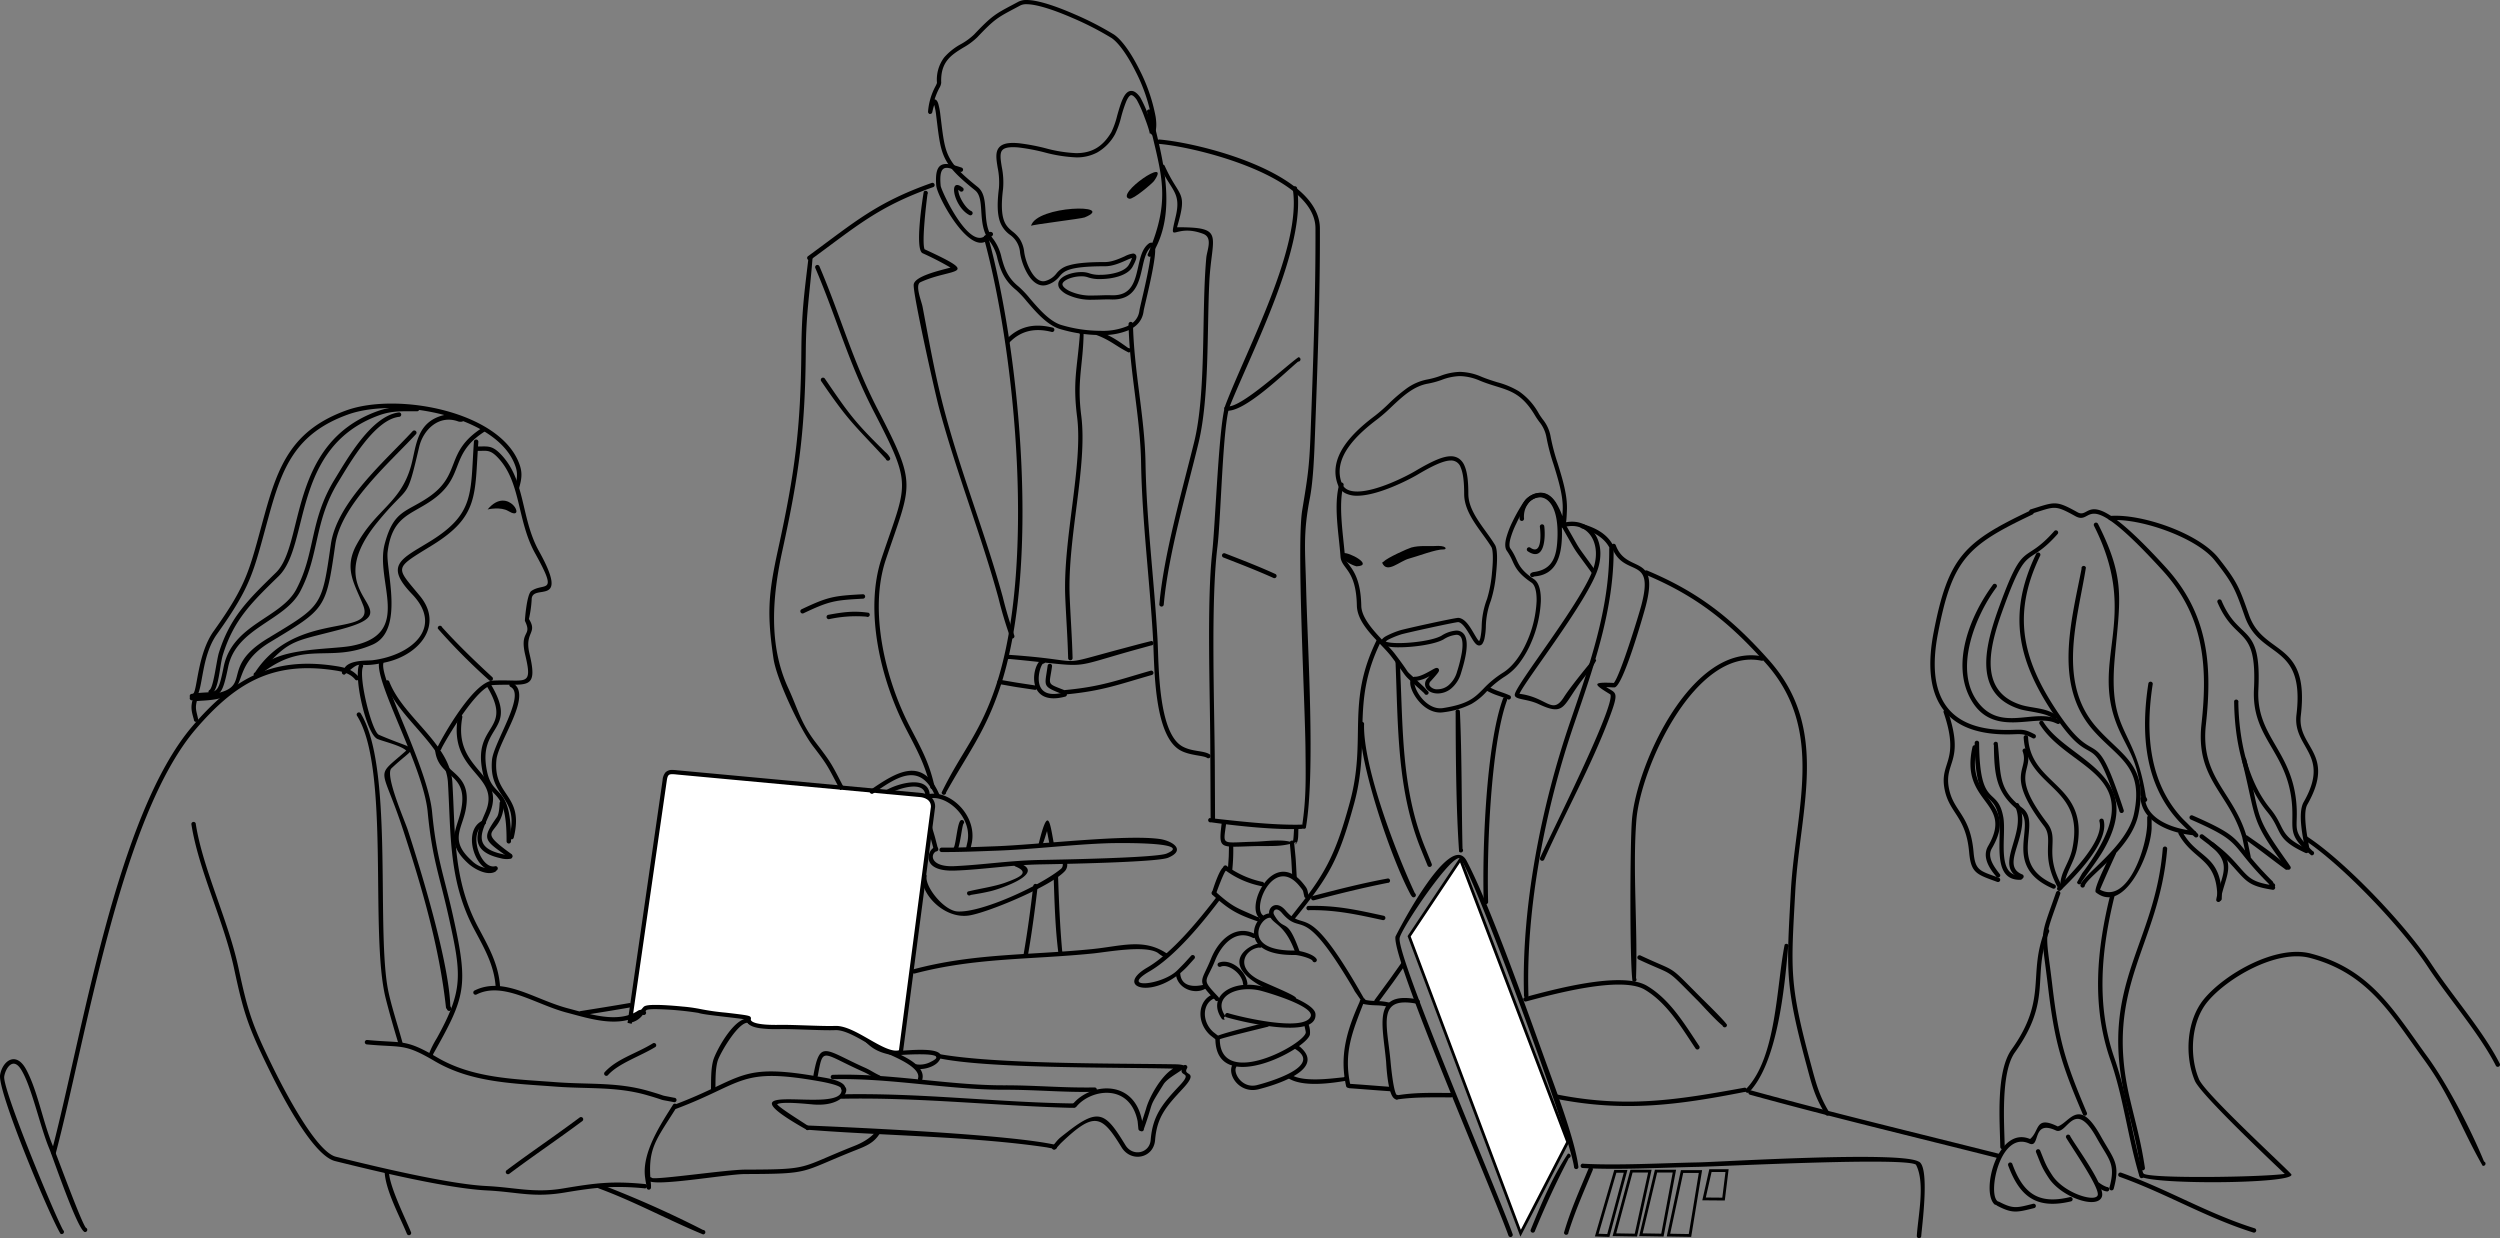 <svg xmlns="http://www.w3.org/2000/svg" width="888" height="439.81" viewBox="0 0 888 439.81">
  <rect x="0" y="0" width="888" height="439.81" fill="#808080" stroke="none"/>
  <g id="イラスト-footer" transform="translate(311 -120.14)">
    <path id="パス_336" data-name="パス 336" d="M540.4,650.223c29.139,8.014,58.538,15.055,87.837,22.456a.789.789,0,1,1-.393,1.528c-29.313-7.405-58.728-14.448-87.881-22.468a.789.789,0,1,1,.437-1.515Z" transform="translate(-229.339 -142.745)" fill-rule="evenodd"/>
    <path id="パス_337" data-name="パス 337" d="M688.763,554.192c-6.031,17.245-5.252,12.1-2.826,32.568,2.321,19.59,4.553,27.01,12.186,45.031a.789.789,0,0,1-1.266.941c-7.835-18.264-10.131-25.9-12.488-45.8-2.435-20.55-3.219-15.736,2.872-33.154a.789.789,0,1,1,1.523.413Z" transform="translate(-267.948 -116.587)" fill-rule="evenodd"/>
    <path id="パス_338" data-name="パス 338" d="M679.032,572.808c-6.214,15.724,1.47,23.734-12.079,42.705-5.129,7.181-3.754,25.477-3.615,33.573a.789.789,0,0,1-1.578,0c-.155-9-1.624-26.735,4.021-34.629,12.986-18.157,5.561-26.57,11.912-42.483a.789.789,0,0,1,1.339.835Z" transform="translate(-262.262 -121.55)" fill-rule="evenodd"/>
    <path id="パス_339" data-name="パス 339" d="M658.415,693.821c-4.995-4.7,1.236-28.068,12.624-23.219,3.516-2.854,1.661-8.51,9.853-4.464,4.37-1.529,7.47-10.558,15.169,3.27,4.7,8.448,7.175,9.734,4.681,18.9a.789.789,0,1,1-1.491-.516c2.318-8.5-.142-9.66-4.6-17.678-8.012-14.4-10.432-.7-14.432-2.55-8.758-4.048-5.332,6.506-9.471,4.633C660.592,667.6,656,689.37,659.349,692.55a.789.789,0,1,1-.934,1.271Z" transform="translate(-260.967 -145.884)" fill-rule="evenodd"/>
    <path id="パス_340" data-name="パス 340" d="M691.41,672.323c2.452,4.226,12.485,17.693,11.238,21.4-1.576,4.693-14.359.291-18.909-6.606-2.552-3.869-2.8-5.014-4.507-9.19a.789.789,0,0,1,1.491-.516c1.641,4,1.881,5.117,4.321,8.816,4.041,6.127,14.787,9.55,16.051,7.134,1.195-2.283-9.314-17.327-11.2-20.62a.789.789,0,1,1,1.519-.424Z" transform="translate(-267.039 -148.558)" fill-rule="evenodd"/>
    <path id="パス_341" data-name="パス 341" d="M667.2,685.855c3.832,10.419,9.238,14.37,20.331,11.722a.789.789,0,1,1,.516,1.491c-12.091,2.883-18.179-1.412-22.365-12.788a.789.789,0,1,1,1.519-.425Z" transform="translate(-263.389 -152.207)" fill-rule="evenodd"/>
    <path id="パス_342" data-name="パス 342" d="M660.891,704.335c5.089,2.665,6.328,2.126,12.052.705a.789.789,0,0,1,.394,1.528c-6.194,1.535-7.708,2.024-13.249-.876a.789.789,0,0,1,.8-1.358Z" transform="translate(-261.783 -157.317)" fill-rule="evenodd"/>
    <path id="パス_343" data-name="パス 343" d="M709.6,695.127a9.879,9.879,0,0,0,2.709,1.48.789.789,0,0,1,.124,1.572c-1.524-.118-2.337-.86-3.617-1.683a.789.789,0,1,1,.784-1.369Z" transform="translate(-274.922 -154.835)" fill-rule="evenodd"/>
    <path id="パス_344" data-name="パス 344" d="M720.269,690.187c16.586,5.924,30.7,14.522,47.4,19.756a.789.789,0,0,1-.393,1.528c-16.814-5.266-30.858-13.839-47.478-19.778a.789.789,0,1,1,.469-1.506Z" transform="translate(-277.842 -153.521)" fill-rule="evenodd"/>
    <path id="パス_345" data-name="パス 345" d="M810.733,526.73c13.542,8.84,35.041,31.489,44.1,45.26,7.488,11.385,18.334,23.655,24.346,35.465a.789.789,0,1,1-1.491.516c-5.936-11.56-16.8-23.892-24.168-35.1-8.9-13.541-30.139-35.917-43.383-44.675a.789.789,0,1,1,.6-1.461Z" transform="translate(-302.222 -109.433)" fill-rule="evenodd"/>
    <path id="パス_346" data-name="パス 346" d="M731,661.594c2.818,1.829,41.5,1.274,50.164.1-7.189-6.828-30.007-28.5-31.929-33.067-3.681-8.745-3.08-21.432,3.29-29.11,7.326-8.831,25.457-19.339,37.911-16.095,21.334,5.558,29.609,20.484,41.369,36.614,7.132,9.781,15.5,25.948,20.142,37.256a.789.789,0,0,1-.514,1.492c-7.841-13.753-11.136-24.427-20.889-37.8-11.493-15.762-19.637-30.594-40.476-36.027-11.826-3.083-29.387,7.2-36.3,15.537-6.018,7.252-6.564,19.482-3.025,27.657,2.31,5.336,32.551,32.937,32.788,33.753,1,3.424-52.147,3.725-53.937.384a.789.789,0,0,1,1.41-.7Z" transform="translate(-280.615 -124.576)" fill-rule="evenodd"/>
    <path id="パス_347" data-name="パス 347" d="M736.632,532.332c-2.863,34.7-22.613,48.714-13.333,88.5,2.172,9.31,3.959,15.162,5.426,24.965a.789.789,0,0,1-1.578,0c-1.445-9.553-3.264-15.516-5.384-24.6-9.473-40.608,10.443-54.376,13.29-88.86a.789.789,0,0,1,1.577,0Z" transform="translate(-277.837 -110.747)" fill-rule="evenodd"/>
    <path id="パス_348" data-name="パス 348" d="M715.375,554.745c-4.8,19.255-6.739,38.951-.131,57.99,4.795,13.814,6.187,27.554,10.4,41.553a.789.789,0,1,1-1.491.516c-4.2-13.953-5.611-27.768-10.365-41.467-6.753-19.461-4.833-39.334.074-59.029a.789.789,0,1,1,1.516.437Z" transform="translate(-275.192 -116.733)" fill-rule="evenodd"/>
    <path id="パス_349" data-name="パス 349" d="M664.083,369.572c-23.2,11-28.427,15.874-33.517,42.168-4.237,21.885,2.823,35.193,26.687,34.3,3.678-.137,4.494-.083,7.741,1.62a.788.788,0,1,1-.89,1.3c-2.814-1.474-3.578-1.464-6.769-1.345-24.92.929-32.75-13.276-28.314-36.2,5.19-26.811,10.744-32.065,34.413-43.291a.789.789,0,1,1,.65,1.437Z" transform="translate(-253.192 -66.659)" fill-rule="evenodd"/>
    <path id="パス_350" data-name="パス 350" d="M635.777,465.452c6.246,18.343-1.57,18.009.459,27.756,1.7,8.154,7.524,9.085,8.692,22.354.586,6.655,2.2,6.678,8.957,9.138a.789.789,0,0,1-.516,1.491c-7.438-2.709-9.356-3.125-10.019-10.628-1.111-12.574-6.917-13.656-8.658-22.028-2.1-10.1,5.648-9.832-.376-27.486a.789.789,0,1,1,1.461-.6Z" transform="translate(-254.922 -92.791)" fill-rule="evenodd"/>
    <path id="パス_351" data-name="パス 351" d="M649.611,483.307c-4.493,19.429,15.392,18.438,5.323,35.7-1.842,3.157,1.112,6.839,2.958,9.234a.789.789,0,0,1-1.465.586c-2.539-2.953-4.969-6.981-2.779-10.736,9.325-15.984-10.272-14.786-5.544-35.256a.789.789,0,0,1,1.506.47Z" transform="translate(-258.454 -97.462)" fill-rule="evenodd"/>
    <path id="パス_352" data-name="パス 352" d="M650.992,480.907c.205,24.026,6.527,14.966,8.594,26.387,1.19,6.578-2.642,20.888,5.968,20.663a.789.789,0,1,1,.135,1.572c-10.612.272-6.4-14.992-7.658-21.971-1.976-11-8.4-1.911-8.616-26.651a.789.789,0,1,1,1.578,0Z" transform="translate(-259.009 -96.878)" fill-rule="evenodd"/>
    <path id="パス_353" data-name="パス 353" d="M669.637,510.8c4.96,10.532-7.218,21.519,1.17,24.973a.789.789,0,1,1-.516,1.491c-10.172-4.2,2.482-16.121-1.992-25.629a.789.789,0,0,1,1.339-.835Z" transform="translate(-263.542 -105.054)" fill-rule="evenodd"/>
    <path id="パス_354" data-name="パス 354" d="M660.088,481.052c1.209,11.162-.121,16.275,8.732,23.074,7.455,5.725-6.01,19.666,11.4,27.18a.789.789,0,0,1-.516,1.491c-18.413-7.948-5.7-22.712-11.835-27.411-8.282-6.341-9.034-12.624-9.147-23.541a.789.789,0,1,1,1.364-.792Z" transform="translate(-261.491 -97.024)" fill-rule="evenodd"/>
    <path id="パス_355" data-name="パス 355" d="M673.951,484.328c2.846,8.055-6.541,7.937,7.264,26.034,4.635,6.076-1.493,10.24,5.34,22.515a.789.789,0,0,1-1.3.891c-6.94-12.476-1.369-17.317-5.209-22.35-14.153-18.549-5.16-19.69-7.488-26.354a.789.789,0,1,1,1.4-.735Z" transform="translate(-265.059 -97.9)" fill-rule="evenodd"/>
    <path id="パス_356" data-name="パス 356" d="M674.811,478.2c.968,17.587,22.109,16.33,17.265,39.851-.952,4.625-4.145,8.672-4.221,12.271a.789.789,0,1,1-1.572.124c.092-4.509,3.218-7.708,4.251-12.724,4.673-22.681-16.277-20.983-17.3-39.522a.789.789,0,0,1,1.578,0Z" transform="translate(-265.433 -96.149)" fill-rule="evenodd"/>
    <path id="パス_357" data-name="パス 357" d="M706.028,518.535c2.112,8.022-10.681,20.494-15.35,25.05a.789.789,0,0,1-.833-1.34c3.841-3.82,16.491-16.347,14.7-23.181a.789.789,0,1,1,1.487-.529Z" transform="translate(-269.813 -107.097)" fill-rule="evenodd"/>
    <path id="パス_358" data-name="パス 358" d="M682.318,470.838c8.527,13.753,37.195,18.251,21.145,45.786-1.931,3.313-5.272,7.656-7.634,11.029a.789.789,0,1,1-1.575.086c3.059-5.3.661-1.417,3.975-6.153,22.758-32.525-6.941-33.259-17.348-50.1a.789.789,0,0,1,1.437-.65Z" transform="translate(-267.477 -94.251)" fill-rule="evenodd"/>
    <path id="パス_359" data-name="パス 359" d="M701.232,395.733c-3.015,18.637-10.284,40.733,3.761,56.693,8.959,10.182,18.614,13.371,14.865,31.023-2.581,12.158-17.409,21.393-19,25.156a.789.789,0,0,1-1.575.045c.149-3.42,16.51-13.686,19.018-25.456,3.617-16.974-5.808-19.852-14.467-29.7-14.149-16.088-7.8-38.544-4.136-57.392a.789.789,0,1,1,1.533-.372Z" transform="translate(-271.32 -73.958)" fill-rule="evenodd"/>
    <path id="パス_360" data-name="パス 360" d="M734.973,452.452c-2.572,16.772-1.5,34.687,10.668,47.652l5.346,5.321a.789.789,0,0,1-1.115,1.116l-5.358-5.334c-12.629-13.466-13.744-31.8-11.046-49.224a.789.789,0,1,1,1.506.47Z" transform="translate(-281.353 -89.141)" fill-rule="evenodd"/>
    <path id="パス_361" data-name="パス 361" d="M731.649,507.973c.762,7.757,10.876,10.91,17.4,11.467a.789.789,0,1,1,0,1.577c-7.577-.643-18.107-4.2-18.974-13.044a.789.789,0,0,1,1.577,0Z" transform="translate(-280.762 -104.178)" fill-rule="evenodd"/>
    <path id="パス_362" data-name="パス 362" d="M715.343,530.244q-2.888,6.234-5.578,12.559c9.831,5.406,16.771-15.3,16.771-23.651v-1.976a.789.789,0,0,1,1.577,0v3.953c-.475,9.533-9.916,30.521-19.8,22.642-1.174-.936,4.84-12.551,5.689-14.362a.789.789,0,1,1,1.339.835Z" transform="translate(-274.853 -106.66)" fill-rule="evenodd"/>
    <path id="パス_363" data-name="パス 363" d="M676.645,366.764c8.457-2.628,8.674-3.251,16.439,1.072,5.208,2.9,2.536-12.061,31.4,19.624,14.866,16.316,16.608,34.226,14.214,55.8-2.09,18.828,9.788,23.891,14.422,39.606l1.483,7.24a.789.789,0,0,1-1.577,0l-1.418-6.792c-4.662-15.8-16.649-20.627-14.473-40.267,2.333-21.052.725-38.563-13.81-54.514-28.922-31.74-24.184-15.523-31.014-19.315-7.519-4.175-7.206-3.374-15.5-.881a.789.789,0,1,1-.168-1.569Z" transform="translate(-266.163 -65.749)" fill-rule="evenodd"/>
    <path id="パス_364" data-name="パス 364" d="M750,524.456c5.325,9.657,13.985,7.646,13.895,23.623a.789.789,0,1,1-1.578,0c.083-14.64-8.34-13.17-13.778-23.026a.789.789,0,1,1,1.461-.6Z" transform="translate(-285.725 -108.703)" fill-rule="evenodd"/>
    <path id="パス_365" data-name="パス 365" d="M764.87,529.518c9.165,7.217,4.254,11.849,2.714,20.417a.789.789,0,0,1-1.577,0c1.393-8.165,6.284-12.575-2.03-19.117a.789.789,0,1,1,.894-1.3Z" transform="translate(-289.813 -110.163)" fill-rule="evenodd"/>
    <path id="パス_366" data-name="パス 366" d="M760.042,525.761c4.1,3.2,7.166,5.247,10.622,8.981,5.621,6.071,5.612,7.647,14.188,9.032a.789.789,0,0,1,0,1.578c-9.182-1.429-9.385-3.1-15.361-9.555-3.348-3.618-6.455-5.7-10.433-8.8a.789.789,0,0,1,.984-1.233Z" transform="translate(-288.499 -109.141)" fill-rule="evenodd"/>
    <path id="パス_367" data-name="パス 367" d="M754.977,516.445c19.884,8.691,13.293,8.277,28.188,23.168a1.636,1.636,0,0,1,.578.917.789.789,0,0,1-.383,1.53c-.724-.221-1.079-.4-1.153-1.176a.71.71,0,0,0-.082-.083c-14.714-14.66-8.4-14.442-27.745-22.895a.789.789,0,1,1,.6-1.46Z" transform="translate(-287.185 -106.659)" fill-rule="evenodd"/>
    <path id="パス_368" data-name="パス 368" d="M680.419,379.075c-10.977,12.365-10.544,2.517-18.966,25.493-4.509,12.3-10.4,30.071,5.942,35.235,3.967,1.253,9.747,1.041,12.621,3.933a.789.789,0,1,1-1.241.974c-2.087-2.086-8.984-2.493-11.81-3.389-17.557-5.563-11.874-23.981-6.992-37.3,8.577-23.4,8.36-13.686,19.19-25.9a.789.789,0,1,1,1.255.956Z" transform="translate(-260.529 -69.287)" fill-rule="evenodd"/>
    <path id="パス_369" data-name="パス 369" d="M655.474,405.147c-7.409,10-15.25,29.091-6.545,40.654,8.195,10.885,20.05,2.057,28.664,6.232a.789.789,0,0,1-.267,1.555l-1-.417c-7.162-3.159-21.982,5.47-29.768-8.117-7.417-12.943-.136-30.341,7.82-41.04a.788.788,0,1,1,1.1,1.133Z" transform="translate(-257.406 -76.294)" fill-rule="evenodd"/>
    <path id="パス_370" data-name="パス 370" d="M678.5,389.825c-10.353,21.414-5.91,37.794,7.026,56.616,13.818,20.106,12.041,1.249,22.681,33.627a.788.788,0,1,1-1.473.563c-10.582-32.176-8.317-12.657-22.526-33.324-13.326-19.38-17.7-36.293-7.066-58.286a.789.789,0,1,1,1.358.8Z" transform="translate(-264.88 -72.207)" fill-rule="evenodd"/>
    <path id="パス_371" data-name="パス 371" d="M708.81,374.415c9.875,19.56,7.876,26.761,5.994,47.533-2.484,27.423,7.16,24.177,11.041,49.453l.368.677a.789.789,0,1,1-1.386.753c-1.691-3.114-.169-2.163-1.7-8.851-1.523-6.671-3.573-9.472-6.329-15.293-12.06-25.463,7.687-39.718-9.363-73.488a.789.789,0,0,1,1.369-.784Z" transform="translate(-274.63 -68.265)" fill-rule="evenodd"/>
    <path id="パス_372" data-name="パス 372" d="M714.927,370.788c11.069-.956,31.59,6.078,38.607,14.945,6.736,8.512,7.429,10.552,10.845,20.228,5.218,14.777,21.629,8.8,18.4,35.745-1.358,11.345,12.673,13.376,2.31,31.6-1.832,3.22.271,12.855.832,16.107a.789.789,0,0,1-1.572-.124c-.778-3.964-2.8-12.96-.546-16.9,9.788-17.072-4-19.054-2.57-31,3.1-25.808-12.9-19.492-18.342-34.9-3.338-9.455-4.041-11.565-10.717-19.954-6.47-8.131-26.585-15.055-36.779-14.243a.789.789,0,0,1-.47-1.506Z" transform="translate(-276.528 -67.37)" fill-rule="evenodd"/>
    <path id="パス_373" data-name="パス 373" d="M768.973,411.953c6.338,14.822,14.217,7.474,13.034,31.534-.808,16.431,11.6,21.312,13.441,39.729,1,10-2.3,9.69,5.835,17.544a.789.789,0,0,1-.516,1.491c-9.105-7.717-5.921-9.186-6.889-18.874-1.824-18.252-14.292-22.721-13.437-40.082,1.136-23.043-6.475-15.688-12.99-30.93a.788.788,0,1,1,1.522-.412Z" transform="translate(-290.835 -78.338)" fill-rule="evenodd"/>
    <path id="パス_374" data-name="パス 374" d="M777.094,461.135c.226,12.643,3.046,27.653,11.366,37.75,5.521,6.7,2.723,9.491,13.051,14.223A.789.789,0,1,1,801,514.6c-11.191-5.13-8.022-7.763-13.56-14.513-8.776-10.7-11.736-26.026-11.834-39.464a.789.789,0,0,1,1.492.513Z" transform="translate(-293.04 -91.477)" fill-rule="evenodd"/>
    <path id="パス_375" data-name="パス 375" d="M780.874,488.792c5.567,22.283,2.317,19.244,15.156,37.325l.65,1a.789.789,0,0,1-1.491.516C782.059,509.906,784.8,511,779.368,489.261a.789.789,0,1,1,1.506-.469Z" transform="translate(-294.046 -99.068)" fill-rule="evenodd"/>
    <path id="パス_376" data-name="パス 376" d="M781.529,526.2c6.621,4.681,8.586,5.845,14.04,10.616a.789.789,0,1,1-.267,1.555c-5.224-3.844-8.708-6.671-14.424-10.733a.789.789,0,0,1,.651-1.437Z" transform="translate(-294.338 -109.287)" fill-rule="evenodd"/>
    <path id="パス_377" data-name="パス 377" d="M458.811,684.969c12.068.651,28.033-.224,40.639-.476,8-.16,71.279-4.109,78.285-.333,4.25,1.3,1.212,23.465,1.021,26.483a.789.789,0,0,1-1.578-.028c.453-7.2,3.07-18.868-.293-25.3-3.634-2.768-68.666.584-77.4.759-12.737.253-28.976,1.158-41.149.4a.789.789,0,1,1,.47-1.506Zm118.063.32-.021-.042a.235.235,0,0,0,.021.042Z" transform="translate(-207.33 -151.466)" fill-rule="evenodd"/>
    <path id="パス_378" data-name="パス 378" d="M407.82,670.858c-5.725-15.981-41.468-98.145-40.124-106.177.031-.183,19.319-38.211,25.271-26.935,8.307,15.737,21.4,52.88,27.892,70.819,3.4,9.387,10.683,28.365,11.825,38a.789.789,0,0,1-1.572-.124c-1.464-11.348-35.451-103.523-40.356-109.419-2.412-2.9-21.066,24.756-21.582,28.2-1.008,6.745,34.713,89.957,40.151,105.158a.789.789,0,0,1-1.506.47Z" transform="translate(-183.024 -111.856)" fill-rule="evenodd"/>
    <path id="パス_379" data-name="パス 379" d="M433.455,708.019c3.8-9.284,7.641-18.695,13.235-27.05a.788.788,0,1,1,.355,1.536c-4.5,8.527-8.393,17.016-12.067,25.926a.789.789,0,1,1-1.523-.412Z" transform="translate(-200.761 -151.039)" fill-rule="evenodd"/>
    <path id="パス_380" data-name="パス 380" d="M449.668,710.792c2.331-8.052,5.554-15.118,8.747-22.835a.788.788,0,1,1,1.477.551c-3.065,7.413-6.276,14.562-8.648,22.234a.789.789,0,0,1-1.577.05Z" transform="translate(-205.141 -152.791)" fill-rule="evenodd"/>
    <path id="パス_381" data-name="パス 381" d="M430.689,638.221,392.567,537.834l-18.214,27.321,39.6,105.47,16.731-32.4Z" transform="translate(-184.83 -112.444)" fill="#fff" fill-rule="evenodd"/>
    <path id="パス_381_-_アウトライン" data-name="パス 381 - アウトライン" d="M413.885,671.854,373.8,565.09l18.894-28.342,38.546,101.5ZM374.911,565.219,414.03,669.395l16.112-31.2-37.7-99.27Z" transform="translate(-184.83 -112.444)"/>
    <path id="パス_382" data-name="パス 382" d="M470.1,712.852l-5.152-.163,6.878-23.629h4.683Zm-3.832-1.122,3.072.1L475.2,690.06h-2.628Z" transform="translate(-209.44 -153.362)"/>
    <path id="パス_383" data-name="パス 383" d="M482.228,712.693l-8.687-.149,6.336-23.573h7.531Zm-7.389-1.127,6.587.113,4.741-21.708h-5.523Z" transform="translate(-211.754 -153.338)"/>
    <path id="パス_384" data-name="パス 384" d="M495.137,712.693l-8.685-.149,5.6-23.574h7.525Zm-7.425-1.127,6.6.113,4.062-21.708h-5.53Z" transform="translate(-215.231 -153.338)"/>
    <path id="パス_385" data-name="パス 385" d="M508.552,712.872l-8.684-.148,5.047-23.574h7.52Zm-7.452-1.128,6.6.113,3.554-21.708h-5.535Z" transform="translate(-218.845 -153.386)"/>
    <path id="パス_386" data-name="パス 386" d="M525.162,699.823l-7.989-.067,2.488-11.054h6.866Zm-6.741-1.057,5.857.049L525.4,689.7h-4.936Z" transform="translate(-223.514 -153.265)"/>
    <path id="パス_387" data-name="パス 387" d="M348.649,431.766c-10.736,21.92-3.246,34.984-9.444,57.478-5.431,19.711-8.662,25.527-21.02,40.723a.789.789,0,1,1-1.49-.518l2.787-3.577c10.434-12.924,13.705-20.724,18.2-37.048,6.254-22.7-1.488-35.21,9.607-57.861a.789.789,0,1,1,1.358.8Z" transform="translate(-169.268 -83.518)" fill-rule="evenodd"/>
    <path id="パス_388" data-name="パス 388" d="M351.868,471.923c-.275,15.174,11.306,45.421,17.958,59.677l.3.416a.789.789,0,1,1-1.28.923c-.1-.144-.313-.411-.393-.556-6.907-12.67-18.5-46.859-18.092-60.929a.789.789,0,0,1,1.506.469Z" transform="translate(-178.357 -94.392)" fill-rule="evenodd"/>
    <path id="パス_389" data-name="パス 389" d="M369.246,441.488c1.207,22.857.3,44.879,9.134,66.405l2.206,5.439a.789.789,0,1,1-1.491.516l-2.173-5.35c-8.691-21.161-8.26-43.96-9.182-66.539a.789.789,0,1,1,1.506-.47Z" transform="translate(-183.036 -86.311)" fill-rule="evenodd"/>
    <path id="パス_390" data-name="パス 390" d="M398.471,465.534c.747,16.285.556,32.614.936,48.9a.789.789,0,1,1-1.215,1.006c-1.072-15.067-1.2-34.314-1.226-49.439a.789.789,0,1,1,1.505-.471Z" transform="translate(-190.918 -92.796)" fill-rule="evenodd"/>
    <path id="パス_391" data-name="パス 391" d="M412.978,454.031c2.946,1.573,4.49,1.675,7.3,2.978a.789.789,0,0,1-.941,1.267c-2.926-1.284-4.042-1.223-7.286-2.966a.789.789,0,0,1,.922-1.28Z" transform="translate(-194.909 -89.803)" fill-rule="evenodd"/>
    <path id="パス_392" data-name="パス 392" d="M442.12,374.237c9.725-3.091,16.416,5.4,13.211,15.9-3.465,11.354-26.076,40.1-27.918,44.594,9.9,1.243,11.6,7.742,15.762,1.2,2.165-3.4,6.964-9.284,9.883-12.852a.789.789,0,0,1,1.572-.124c-2.667,4.45-.521,1.131-4.746,6.593-7.294,9.432-6.1,13.3-15.683,8.835-4.3-2-8.511-1.456-8.482-3.319.051-3.245,24.559-33.793,28.108-45.408,2.738-8.96-2.508-16.581-10.955-14.038a.789.789,0,0,1-.753-1.386ZM426.873,434.67a.582.582,0,0,0-.08-.009l.08.009Z" transform="translate(-198.682 -68.15)" fill-rule="evenodd"/>
    <path id="パス_393" data-name="パス 393" d="M458.474,374.719c4.631,1.429,8.6,3.4,10.928,7.821a.789.789,0,1,1-1.491.516c-1.949-3.656-5.817-5.574-9.606-6.769a.789.789,0,1,1,.169-1.568Z" transform="translate(-207.28 -68.453)" fill-rule="evenodd"/>
    <path id="パス_394" data-name="パス 394" d="M418.79,460.268c-5.7,15.808-7.166,53.325-6.635,71.45a.789.789,0,1,1-1.578,0c-.549-18.692.845-55.867,6.874-72.284a.789.789,0,0,1,1.339.835Z" transform="translate(-194.569 -91.2)" fill-rule="evenodd"/>
    <path id="パス_395" data-name="パス 395" d="M462.023,386.5c.192,21.378-7.139,42.133-13.968,62.075-10.137,29.6-17.256,65.287-16.287,96.571a.789.789,0,1,1-1.574.092c-.977-31.509,6.159-67.356,16.369-97.173,6.748-19.707,14.05-40.24,13.9-61.366a.789.789,0,0,1,1.565-.2Z" transform="translate(-199.865 -71.446)" fill-rule="evenodd"/>
    <path id="パス_396" data-name="パス 396" d="M464.94,384.915c3.912,10.438,15.746,2.271,10.549,21.808-.738,2.777-8.058,28.517-11.04,28.629-.551.021-1.778-.05-2.944-.129,3.582,2.374,4.773,1.293.979,11.318-6.333,16.729-15.587,33.469-22.968,49.911a.788.788,0,0,1-1.467-.578c3.673-8.191,26.736-53.939,24.947-58.024-6.092-3.7-6.681-4.456,1.234-4.086,2.29-2.695,8.786-23.879,9.737-27.453,4.917-18.474-6.173-9.3-10.549-20.983a.789.789,0,0,1,1.523-.413Z" transform="translate(-201.992 -71.047)" fill-rule="evenodd"/>
    <path id="パス_397" data-name="パス 397" d="M357.567,601.238c6.888-9.412,3.81-5.12,9.277-12.843a.788.788,0,0,1,1.42.684c-5.607,7.974-2.493,3.619-9.386,13.034a.789.789,0,1,1-1.312-.876Z" transform="translate(-180.267 -125.959)" fill-rule="evenodd"/>
    <path id="パス_398" data-name="パス 398" d="M489.677,397.31c18.441,7.739,30.19,17.092,43.388,31.924,21.8,24.5,10.861,52.7,9.26,82.324-1.5,27.661-2.2,32.389,5.5,60.886,1.848,6.84,2.895,11.177,6.477,17.14a.788.788,0,1,1-1.068,1.16c-4.029-6.524-4.885-10.314-6.932-17.891-7.73-28.618-7.053-33.589-5.55-61.378,1.572-29.064,12.423-57.274-8.848-81.175-12.938-14.538-24.576-23.87-42.65-31.471a.789.789,0,1,1,.425-1.519Z" transform="translate(-215.661 -74.538)" fill-rule="evenodd"/>
    <path id="パス_399" data-name="パス 399" d="M528.489,440.486c-23.5-4.807-42.916,37.973-44.4,56.67-1.376,17.3.517,38.511-.122,56.115a.789.789,0,1,1-1.258.952c-1-6.833-.892-48.4-.193-57.182,1.569-19.71,21.38-63.189,46.447-58.06a.789.789,0,0,1-.47,1.506Z" transform="translate(-213.852 -85.671)" fill-rule="evenodd"/>
    <path id="パス_400" data-name="パス 400" d="M430.437,602.624c9.729-2.611,34.292-9.4,43.354-4.047,8.244,4.87,13.374,13.619,18.563,21.384a.788.788,0,1,1-1.3.89c-4.995-7.472-10.123-16.227-18.042-20.9-8.477-5-32.986,1.735-42.161,4.2a.789.789,0,1,1-.413-1.523Z" transform="translate(-199.797 -128.285)" fill-rule="evenodd"/>
    <path id="パス_401" data-name="パス 401" d="M486.553,584.592c13.794,6.457,9.051,2.561,21.8,15.324,0,0,7.816,7.6,8.809,9.214a.789.789,0,0,1-1.537.354c-2.5-1.971-7.847-7.913-8.358-8.425-12.769-12.78-7.825-8.706-21.55-15.128a.789.789,0,1,1,.835-1.339Z" transform="translate(-214.763 -125.021)" fill-rule="evenodd"/>
    <path id="パス_402" data-name="パス 402" d="M351.76,605.982c4.03.89,5.09.153,9.208,1.089a.789.789,0,1,1-.612,1.454c-3.752-.838-4.893-.121-9.164-1.071a.789.789,0,1,1,.568-1.472Z" transform="translate(-178.447 -130.808)" fill-rule="evenodd"/>
    <path id="パス_403" data-name="パス 403" d="M349.776,606.692c-4.081,10.5-7.4,18.043-4.906,29.585a.789.789,0,1,1-1.491.516c-2.444-11.041.3-19.969,4.82-30.05a.789.789,0,0,1,1.577-.051Z" transform="translate(-176.23 -130.808)" fill-rule="evenodd"/>
    <path id="パス_404" data-name="パス 404" d="M345.187,646.993c4.938.334,9.637.73,14.522,1.084a.789.789,0,1,1,.134,1.572c-4.87-.311-9.768-.746-14.657-1.078a.789.789,0,1,1,0-1.578Z" transform="translate(-176.751 -141.882)" fill-rule="evenodd"/>
    <path id="パス_405" data-name="パス 405" d="M373.639,607.3c-14.38-2.805-10.6,7.251-9.392,20.308.151,1.632.941,10.146,2.095,11.99a.789.789,0,0,1,.281,1.517c-3.325,1.09-3.855-12.368-3.947-13.357-1.227-13.228-5.006-25.175,11.328-21.991a.789.789,0,1,1-.365,1.534Z" transform="translate(-181.34 -130.624)" fill-rule="evenodd"/>
    <path id="パス_406" data-name="パス 406" d="M367.706,652.354c6.706-1.18,12.82-.933,19.6-.93a.789.789,0,1,1,0,1.577c-6.258,0-12.554-.165-18.765.691a.789.789,0,1,1-.835-1.338Z" transform="translate(-182.937 -143.071)" fill-rule="evenodd"/>
    <path id="パス_407" data-name="パス 407" d="M446.017,651.3c24.67,4.868,42.507,1.941,66.637-2.451a.789.789,0,1,1-.22,1.562c-23.751,4.662-42.642,7.185-66.83,2.412a.789.789,0,0,1,.413-1.523Z" transform="translate(-203.888 -142.384)" fill-rule="evenodd"/>
    <path id="パス_408" data-name="パス 408" d="M538.175,630.429c10.81-11.174,10.72-36.5,13.663-51.219a.789.789,0,1,1,1.215,1.006c-1.217,14.14-3.774,41.017-13.894,51.447a.789.789,0,0,1-.984-1.234Z" transform="translate(-228.93 -123.525)" fill-rule="evenodd"/>
    <path id="パス_409" data-name="パス 409" d="M327.194,553.359c8.866-2.326,17.761-4.592,26.779-6.247a.789.789,0,1,1-.134,1.572c-8.8,1.737-17.5,3.909-26.175,6.182a.789.789,0,0,1-.47-1.506Z" transform="translate(-171.962 -114.946)" fill-rule="evenodd"/>
    <path id="パス_410" data-name="パス 410" d="M324.975,560.466c10.062-.247,17.189,1.388,26.908,3.5a.789.789,0,0,1-.393,1.528c-9.156-1.989-16.584-3.653-26.047-3.523a.789.789,0,1,1-.469-1.506Z" transform="translate(-171.363 -118.54)" fill-rule="evenodd"/>
    <path id="パス_411" data-name="パス 411" d="M315.626,577.11c-3.885-10.891-8.123-9.883-9.268-13.5-.792-2.5,2.325-5.672,5.748-1.64,7.043,8.295,7.09-4.5,25.834,27.749l2,3.474a.789.789,0,1,1-.516,1.491c-5.118-7.494-.652-.747-5.347-8.449-16.47-27.016-16.059-14.856-23.277-23.38-2.127-2.512-3.479-.609-2.8.6,3.808,6.746,4.38-.085,9.13,13.193a.789.789,0,1,1-1.506.47Z" transform="translate(-166.459 -118.432)" fill-rule="evenodd"/>
    <path id="パス_412" data-name="パス 412" d="M304.909,565.675c-3.759-.757-10.874,11.851,8.441,11.623,1.872-.022,6.857,1.254,7.814,3.089a.789.789,0,1,1-1.491.514c-.644-.915-4.984-2.041-6.3-2.025-21.758.264-14.2-16.031-8-14.707a.789.789,0,1,1-.467,1.507Z" transform="translate(-164.478 -119.525)" fill-rule="evenodd"/>
    <path id="パス_413" data-name="パス 413" d="M298.788,580.18c-4.612.5-8.71,6.429-.826,11.051,2.446,1.434,13.4,5.645,13.929,6.811a.789.789,0,0,1-1.412.681c-1.791-1.232-7.278-2.976-7.739-3.191-21.425-10.047-5.128-17.664-3.22-16.744a.788.788,0,0,1-.733,1.392Z" transform="translate(-162.565 -123.468)" fill-rule="evenodd"/>
    <path id="パス_414" data-name="パス 414" d="M282.638,610.9c-5.42-7.769,3.3-13.959,13.807-11.6,2.658.6,19.069,5.46,19.457,9.874.84,9.542-27.7,2.4-31.655,1.167a.456.456,0,1,0-.5.687.789.789,0,0,1-1.109-.124Zm1.206-1.025a.788.788,0,0,1,1.093-.957c4.4,1.35,26.846,6.7,29.243,1.2,1.653-3.794-16.654-8.963-18.056-9.277-8.5-1.905-16.887,2.368-12.281,9.035Z" transform="translate(-159.648 -128.881)" fill-rule="evenodd"/>
    <path id="パス_415" data-name="パス 415" d="M291.579,575.029c-6.1-3.035-11.082,2.593-13.252,8.015-3.27,8.172-5.178,6.319.99,12.894a1.64,1.64,0,0,1,.378.574.789.789,0,0,1-1.469.57l-.045-.05c-6.782-7.072-4.7-6.135-1.329-14.547,2.614-6.534,8.545-12.306,15.562-8.794a.789.789,0,1,1-.835,1.338Z" transform="translate(-157.686 -121.827)" fill-rule="evenodd"/>
    <path id="パス_416" data-name="パス 416" d="M281.58,587.971c3.981-1.664,9.647,2.567,10.211,7.376a.789.789,0,1,1-1.577,0c-.438-3.679-5.287-7.08-7.853-6a.789.789,0,1,1-.78-1.372Z" transform="translate(-159.702 -125.865)" fill-rule="evenodd"/>
    <path id="パス_417" data-name="パス 417" d="M277.708,604.934c-4.023,1.632-4.6,8-.3,11.884l1.547,1.209a.789.789,0,0,1-.914,1.285l-1.686-1.32c-5.106-4.63-4.47-12.39.928-14.577a.789.789,0,0,1,.425,1.519Z" transform="translate(-157.458 -130.122)" fill-rule="evenodd"/>
    <path id="パス_418" data-name="パス 418" d="M280.169,622.306c.54-.975,18.038-5.122,18.091-5.136a.789.789,0,0,1,.516,1.491c-1.656.426-15.117,3.659-17.345,4.521a.789.789,0,0,1-1.263-.877Z" transform="translate(-159.414 -133.828)" fill-rule="evenodd"/>
    <path id="パス_419" data-name="パス 419" d="M281.688,623.121c.148,18.014,30.351,1.595,30.544-2.444.015-.316-.482-2.332-.563-2.761a.789.789,0,1,1,1.577,0,7.659,7.659,0,0,1,.448,3.563c-1.36,5.285-33.4,22.061-33.577,1.491a.789.789,0,1,1,1.57.152Z" transform="translate(-159.416 -133.828)" fill-rule="evenodd"/>
    <path id="パス_420" data-name="パス 420" d="M289.546,635.933c-1.1,2.119,2.181,7.68,7.43,6.342,4.1-1.046,23.855-6.773,13.376-12.93a.789.789,0,0,1,.533-1.485,6.287,6.287,0,0,1,1.981,1.4c8.19,7.906-10.353,13.233-15.345,14.5-6.639,1.678-11.223-4.984-9.314-8.656a.789.789,0,1,1,1.339.834Z" transform="translate(-161.479 -136.71)" fill-rule="evenodd"/>
    <path id="パス_421" data-name="パス 421" d="M316.661,642.643c4.327,2.578,13.848,1.3,18.629.79a.789.789,0,0,1,1.007,1.215c-5.644.945-15.387,2.371-20.62-.772a.789.789,0,0,1,.984-1.233Z" transform="translate(-168.926 -140.663)" fill-rule="evenodd"/>
    <path id="パス_422" data-name="パス 422" d="M271.22,556.839c-6.17,8.2-16.039,20.306-25.116,25.591-11.074,6.448,4.605,4.941,9.883-.379,2.946-2.969,2-1.993,4.819-5.1a.789.789,0,0,1,1.3.891l-2.572,2.853c-11.576,12.273-26.612,7.592-14.192.358,8.814-5.135,18.321-16.9,24.414-24.806a.789.789,0,0,1,1.461.6Z" transform="translate(-148.78 -117.276)" fill-rule="evenodd"/>
    <path id="パス_423" data-name="パス 423" d="M262.453,593.183c.424,4.72,5.049,4.76,8.652,3.826a.789.789,0,0,1,.519,1.49l-.364.1.029-.059c-3.869,2.165-9.942-.132-10.414-5.357a.789.789,0,1,1,1.577,0Z" transform="translate(-154.226 -127.158)" fill-rule="evenodd"/>
    <path id="パス_424" data-name="パス 424" d="M283.311,542.863c-.907,1.231-2.84,6.506-3.3,7.8a.789.789,0,1,1-1.577,0c.3-.984,2.75-8.973,4.4-9.26a.789.789,0,0,1,.479,1.46Z" transform="translate(-158.961 -113.405)" fill-rule="evenodd"/>
    <path id="パス_425" data-name="パス 425" d="M279.663,553.426c6.576,5.894,7.692,5.709,14.844,8.988a.789.789,0,1,1,.123,1.572c-7.347-2.525-10.19-4.147-16.154-9.521a.789.789,0,1,1,1.187-1.039Z" transform="translate(-158.92 -116.576)" fill-rule="evenodd"/>
    <path id="パス_426" data-name="パス 426" d="M288.1,530.5a68.534,68.534,0,0,1-.3,8.6.789.789,0,1,1-1.577,0c.37-5.664.257-2.954.37-8.128a.789.789,0,0,1,1.506-.47Z" transform="translate(-161.061 -110.317)" fill-rule="evenodd"/>
    <path id="パス_427" data-name="パス 427" d="M285.346,541.1a33.1,33.1,0,0,0,12.307,5.487.789.789,0,1,1,0,1.577,32.014,32.014,0,0,1-13.561-6.108.789.789,0,1,1,1.255-.956Z" transform="translate(-160.444 -113.241)" fill-rule="evenodd"/>
    <path id="パス_428" data-name="パス 428" d="M317.839,529.282c.767,8.06.454,3.968.927,12.277a.789.789,0,1,1-1.578,0c-.464-8.077-.172-4.142-.856-11.807a.789.789,0,1,1,1.506-.47Z" transform="translate(-169.173 -109.988)" fill-rule="evenodd"/>
    <path id="パス_429" data-name="パス 429" d="M301.343,560.515c-5.864-3.679,4.532-25.665,15.182-12.528,1.719,2.119,1.428,1.954,1.989,4.45a.789.789,0,0,1-1.578,0c-.537-2.041-.06-1.511-1.643-3.466-8.735-10.781-16.615,6.52-13.281,10.115a.789.789,0,0,1-.668,1.429Z" transform="translate(-164.683 -114.065)" fill-rule="evenodd"/>
    <path id="パス_430" data-name="パス 430" d="M284.585,520.288c-.977,7.877-2,6.608,10.208,6.3,3.859-.1,9.792-1.042,13.31.252.038-.372.089-.536.288-.67.218-.846.254-3.614.421-4.78a.789.789,0,0,1,1.491.516c-.18,1.49.246,5.195-1.26,5.645l.632-.836c-5.624,1.832-8.751,1.3-14.842,1.45-12.472.31-12.992,1.427-11.816-8.05a.788.788,0,1,1,1.568.168Zm23.9,5.833a2.549,2.549,0,0,1,.251-.112.785.785,0,0,0-.251.112Z" transform="translate(-160.084 -107.476)" fill-rule="evenodd"/>
    <path id="パス_431" data-name="パス 431" d="M277.147,517.736c10.173,1.123,22.229,2.543,32.308,2.347a.789.789,0,0,1,.516,1.491c-9.174.456-23.038-1.014-32.354-2.333a.789.789,0,0,1-.47-1.506Z" transform="translate(-158.465 -107.023)" fill-rule="evenodd"/>
    <path id="パス_432" data-name="パス 432" d="M194.048,527.592c3.46-14.24,4.013-8.458,5.494-.383a.789.789,0,1,1-1.577,0c-.085-.443-.52-2.667-.858-4.523-.5,1.509-.921,3.084-1.518,4.564a.789.789,0,1,1-1.54.342Z" transform="translate(-136.204 -107.341)" fill-rule="evenodd"/>
    <path id="パス_433" data-name="パス 433" d="M191.863,550.594c-.964,8.2-2.006,16.088-3.417,24.231a.789.789,0,1,1-1.541-.337c1.4-8.079,2.432-15.918,3.389-24.053a.789.789,0,0,1,1.569.159Z" transform="translate(-134.273 -115.651)" fill-rule="evenodd"/>
    <path id="パス_434" data-name="パス 434" d="M203.026,545.708c.306,8.91.664,17.82,1.474,26.7a.789.789,0,0,1-1.334.841c-1.172-9.127-1.4-18.35-1.717-27.542a.789.789,0,0,1,1.577,0Z" transform="translate(-138.2 -114.354)" fill-rule="evenodd"/>
    <path id="パス_435" data-name="パス 435" d="M133.031,588.035c21.661-5.8,41.217-4.945,63.64-7.214,10.189-1.031,18.044-3.874,26.123,1.39a.852.852,0,0,1,.668.728.789.789,0,0,1-1.355.706,10.229,10.229,0,0,1-2.143-1.411c-4.294-2.918-17.958-.367-23.122.156-22.313,2.258-41.58,1.429-63.161,7.083a.789.789,0,0,1-.65-1.437Z" transform="translate(-119.623 -123.579)" fill-rule="evenodd"/>
    <path id="パス_436" data-name="パス 436" d="M140.548,506.026c7.356-1.465,17.119,7.335,15.28,17.233l-.441,1.946a.789.789,0,0,1-1.556-.265l.459-2.032c1.686-8.785-7.357-16.527-13.273-15.375a.789.789,0,0,1-.469-1.507Z" transform="translate(-121.626 -103.822)" fill-rule="evenodd"/>
    <path id="パス_437" data-name="パス 437" d="M156.32,520.056c-.557,1.265-.945,6.048-1.914,8.91a.789.789,0,0,1-1.323-.86c.712-2.25,1.158-8.2,2.214-9.246a.789.789,0,0,1,1.022,1.2Z" transform="translate(-125.122 -107.285)" fill-rule="evenodd"/>
    <path id="パス_438" data-name="パス 438" d="M141.714,521.895c1.4,4.694.72,2.26,2.024,7.308a.789.789,0,1,1-1.577,0c-1.272-4.667-.6-2.281-2.017-7.156a.789.789,0,1,1,1.57-.152Z" transform="translate(-121.666 -107.953)" fill-rule="evenodd"/>
    <path id="パス_439" data-name="パス 439" d="M139.052,544.1c-.359,3.874,6.3,12.016,11,12.3,8.453.506,29.127-9.005,36.517-14.954a1.931,1.931,0,0,0,.757-2.319.789.789,0,0,1,1.491-.516,3.368,3.368,0,0,1-.866,3.7c-5.288,5.428-27.614,14.671-33.951,15.54-8.873,1.217-17.3-7.912-16.455-14.22a.789.789,0,1,1,1.506.47Z" transform="translate(-120.95 -112.508)" fill-rule="evenodd"/>
    <path id="パス_440" data-name="パス 440" d="M143.257,532.176c-2.148,1.165-1.824,5.619,6.549,5.227,10.429-.488,19.625-2,30.508-2.2,6.272-.117,41.163-.732,44.866-2.273,10.553-4.394-20.163-3.686-20.163-3.686-13.757.43-26.643,2.193-40.8,2.684-6.56.227-12.277.5-18.9.467a.789.789,0,1,1,0-1.577c6.615.035,12.3-.239,18.854-.467,15.019-.521,46.444-4.3,58.548-2.593,4.285.6,9.636,3.849,3,6.656-3.867,1.636-39,2.247-45.372,2.367-10.8.2-20.309,1.848-30.438,2.2-13.514.472-9.068-8.989-6.363-8.337a.789.789,0,0,1-.286,1.536Z" transform="translate(-121.795 -109.606)" fill-rule="evenodd"/>
    <path id="パス_441" data-name="パス 441" d="M177.267,539.36c11.047,3.522-6.078,9.341-9.653,10.169-2.777.645-4.445.9-6.959,1.317a.789.789,0,1,1-1.006-1.215c4.147-1.025,9.452-1.763,13.254-3.139,5.271-1.908,8.939-3.622,3.529-5.794a.789.789,0,0,1,.836-1.338Z" transform="translate(-126.85 -112.823)" fill-rule="evenodd"/>
    <path id="パス_442" data-name="パス 442" d="M449.262,373.7c6.861,11.879,3.205,6.232,10.907,16.979a.789.789,0,0,1-1.023,1.2c-8.047-11.132-4.288-5.338-11.252-17.4a.789.789,0,1,1,1.369-.784Z" transform="translate(-204.634 -68.071)" fill-rule="evenodd"/>
    <path id="パス_443" data-name="パス 443" d="M428.094,368.927c-.81-11.192,15.72-15.842,15.02,6.335-.223,7.067-2.16,13.48-9.851,14l-.331.165a.789.789,0,0,1-.705-1.411,2.062,2.062,0,0,1,.848-.315c6.831-.9,8.245-5.538,8.462-12.476.621-19.788-12.5-15.476-11.9-6.634a.788.788,0,1,1-1.542.331Z" transform="translate(-199.315 -64.369)" fill-rule="evenodd"/>
    <path id="パス_444" data-name="パス 444" d="M432.857,383.186c4.244,2.891,3.643-5.249,3.377-7.361a.789.789,0,1,1,1.55-.295c.519,4.126.063,12.942-5.91,8.89a.789.789,0,0,1,.983-1.234Z" transform="translate(-200.262 -68.5)" fill-rule="evenodd"/>
    <path id="パス_445" data-name="パス 445" d="M341.526,355.632c-1.931,6.85-.039,17.871.522,25.269.237,3.124,5.522,4.207,5.8,17.445.127,6.049,8.674,12.786,11.9,17.018,7.678,10.073,1.289,3.2,10.395,11.846l1.575,1.689a.789.789,0,1,1-1.491.516c-9.039-8.185-4.58-3.761-11.689-13.038-3.9-5.09-12.119-11.018-12.263-18.161-.263-13-5.478-12.876-5.806-17.378-.6-8.194-2.551-18.218-.406-25.8a.789.789,0,1,1,1.461.6Z" transform="translate(-175.318 -63.013)" fill-rule="evenodd"/>
    <path id="パス_446" data-name="パス 446" d="M382.979,301.01a20.1,20.1,0,0,1,7.671,1.728c2.02.834,3.849,1.4,5.617,1.952a29.42,29.42,0,0,1,7.69,3.216,23.045,23.045,0,0,1,7.1,7.951c.413.7.872,1.335,1.315,1.952a13.393,13.393,0,0,1,2.859,6.247,72.047,72.047,0,0,0,2.468,9.359c1.731,5.611,3.521,11.413,3.315,16.625-.072,1.836-.141,2.987-.224,3.732a5.724,5.724,0,0,1-.165.95c-.2.689-.647.792-.893.792-.617,0-.889-.605-1.035-.93s-.319-.79-.516-1.321c-1.015-2.736-2.906-7.829-6.463-7.829a7.076,7.076,0,0,0-4.169,1.8,42.923,42.923,0,0,0-4.516,7.631,30.332,30.332,0,0,0-2.115,5.474c-.55,2.176-.247,3.042-.017,3.364a21.587,21.587,0,0,1,2.116,3.807c1.028,2.237,1.916,4.168,6.284,7.131,2.119,1.437,2.5,5.03,2.445,7.791a41.519,41.519,0,0,1-3.429,14.7,34.549,34.549,0,0,1-3.912,6.92,19.7,19.7,0,0,1-5.283,5.061,34.092,34.092,0,0,0-6.756,5.57,22.126,22.126,0,0,1-5.236,4.264,30.015,30.015,0,0,1-9.9,2.959,7.885,7.885,0,0,1-1.216.1c-2.715,0-5.435-1.443-7.659-4.062-1.8-2.121-3.01-4.743-3.01-6.526a2.4,2.4,0,0,1,.4-1.441,1.686,1.686,0,0,1,1.406-.68c1.663,0,4.168-1.42,5.665-2.269,1.14-.647,1.554-.87,1.936-.87a.815.815,0,0,1,.759.481c.23.517-.111,1-.657,1.684-.432.54-1.129,1.34-2.191,2.518a1.439,1.439,0,0,0-.449,1.576,3.183,3.183,0,0,0,2.922,1.328,6.116,6.116,0,0,0,3.726-1.343,9.733,9.733,0,0,0,3.128-4.92,49.957,49.957,0,0,0,1.686-6.745c.548-3.457.084-4.969-.4-5.63a1.783,1.783,0,0,0-1.569-.7,10.05,10.05,0,0,0-4.493,1.611c-3.1,1.766-10.521,2.821-15.9,2.821a21.6,21.6,0,0,1-3.994-.3c-.885-.174-2.079-.519-2.242-1.5s.863-1.7,1.647-2.151a28.938,28.938,0,0,1,4.865-2.033c1.51-.513,19.456-4.472,20.845-4.473h0a1.054,1.054,0,0,1,.129.007c2.332.287,4,3.13,5.468,5.639.424.724.825,1.408,1.184,1.918a3.4,3.4,0,0,0,.6.7,4.051,4.051,0,0,0,.463-1.234,23.558,23.558,0,0,0,.449-3.9,28.894,28.894,0,0,1,1.911-9.85,44.543,44.543,0,0,0,1.759-9.43c.56-5.46.242-8.249-.2-8.978-.918-1.514-2.011-3.026-3.167-4.625-3.205-4.433-6.52-9.018-6.52-14.276,0-4.409-.4-7.472-1.225-9.366a3.543,3.543,0,0,0-3.506-2.5c-2.949,0-7.619,2.528-11.8,5C364.442,339.576,353.7,345,346.524,345a9.166,9.166,0,0,1-4.156-.848,5.481,5.481,0,0,1-2.7-3.012c-1.754-4.567-.893-9.372,2.557-14.281,3.063-4.358,7.585-7.994,10.72-10.35a58.019,58.019,0,0,0,4.727-4.157,57.906,57.906,0,0,1,6.209-5.321,18.462,18.462,0,0,1,7.577-3.331,29.924,29.924,0,0,0,4.582-1.258A20.988,20.988,0,0,1,382.979,301.01ZM419.4,352.257c.054-.884.09-1.81.109-2.276.2-4.956-1.556-10.633-3.25-16.124a73.006,73.006,0,0,1-2.516-9.569,11.988,11.988,0,0,0-2.6-5.6c-.463-.644-.941-1.309-1.388-2.064-4.474-7.556-8.445-8.79-13.941-10.5-1.8-.56-3.661-1.138-5.744-2a18.653,18.653,0,0,0-7.1-1.614,19.511,19.511,0,0,0-6.468,1.354,31.107,31.107,0,0,1-4.807,1.314c-5.17.876-9.154,4.632-13.007,8.264a59.068,59.068,0,0,1-4.855,4.264c-3.054,2.295-7.454,5.829-10.394,10.013-3.145,4.476-3.947,8.809-2.384,12.881.749,1.95,2.535,2.9,5.459,2.9,6.843,0,17.253-5.274,20.687-7.306,6.255-3.7,9.895-5.211,12.563-5.211h0a5.01,5.01,0,0,1,2.919.846,5.8,5.8,0,0,1,1.962,2.554c.921,2.115,1.35,5.281,1.35,9.965,0,4.773,3.17,9.158,6.235,13.4,1.175,1.625,2.285,3.16,3.234,4.726,1.008,1.662.779,6.306.409,9.909a44.932,44.932,0,0,1-1.875,9.874,27.679,27.679,0,0,0-1.79,9.352,24.413,24.413,0,0,1-.492,4.171,5.742,5.742,0,0,1-.634,1.642,1.45,1.45,0,0,1-1.237.776c-1.122,0-1.96-1.431-3.121-3.411s-2.738-4.673-4.323-4.9c-.5.026-3.832.664-10.08,2.022-5.113,1.111-9.621,2.152-10.263,2.37a31.306,31.306,0,0,0-4.226,1.707,4.713,4.713,0,0,0-1.195.8c.412.213,1.7.556,4.662.556,5.071,0,12.308-1,15.157-2.624A11.23,11.23,0,0,1,381.7,392.9a3.293,3.293,0,0,1,2.777,1.316c2.026,2.755.364,9.144-1.061,13.71a11.19,11.19,0,0,1-3.636,5.654,7.621,7.621,0,0,1-4.649,1.661c-2.009,0-3.694-.871-4.293-2.218a2.836,2.836,0,0,1,.706-3.19q.372-.412.691-.771a12.074,12.074,0,0,1-5.088,1.732c-.148,0-.177.04-.194.064a.974.974,0,0,0-.113.558c0,2.635,3.968,9.088,9.169,9.088a6.384,6.384,0,0,0,.984-.077c8.964-1.4,11.2-3.666,14.3-6.8a35.38,35.38,0,0,1,7.029-5.788c3.294-2.05,6.352-6.064,8.611-11.3a39.947,39.947,0,0,0,3.307-14.139c.065-3.329-.586-5.705-1.787-6.52-4.714-3.2-5.729-5.406-6.8-7.745a20.047,20.047,0,0,0-1.974-3.563c-.689-.967-.756-2.486-.205-4.642a32.167,32.167,0,0,1,2.248-5.8c1.774-3.671,4.176-7.508,4.9-8.073a8.491,8.491,0,0,1,5.1-2.126c2.029,0,3.824,1.147,5.335,3.409A24.438,24.438,0,0,1,419.4,352.257Z" transform="translate(-175.438 -48.778)"/>
    <path id="パス_447" data-name="パス 447" d="M342.294,388.9c1.8-.576,11.126,4.391,4.667,4.667-.3.012-4.648-1.627-4.529-3.143.022-.278-.562-1.39-.139-1.525Z" transform="translate(-176.142 -72.265)" fill-rule="evenodd"/>
    <path id="パス_448" data-name="パス 448" d="M361.269,391.423c1.737,3.942,6.133-.677,9.613-1.572,2.833-.728,9.476-3.346,12.293-3.235,1.039.041,1.256-1.568-3.52-1.194-1.452.114-5.107-.289-8.058.523-1.121.309-8.645,3.672-9.742,4.954,0,0-.67.334-.586.523Z" transform="translate(-181.299 -71.325)" fill-rule="evenodd"/>
    <path id="パス_449" data-name="パス 449" d="M-28.8,610.563c5.826-.946,11.255-1.789,17.151-2.815a.79.79,0,0,1,.973.546.789.789,0,0,1-.546.973c-5.982,1.045-11.223,1.886-17.108,2.8a.789.789,0,0,1-.988-.519.789.789,0,0,1,.519-.987Z" transform="translate(-75.955 -131.29)" fill-rule="evenodd"/>
    <path id="パス_450" data-name="パス 450" d="M-19.511,695.8a370.994,370.994,0,0,1,36.575,16.258.789.789,0,1,1,0,1.577c-12.364-5.1-24.357-11.662-37-16.317a.789.789,0,0,1-.547-.972.789.789,0,0,1,.972-.547Z" transform="translate(-78.34 -155.037)" fill-rule="evenodd"/>
    <path id="パス_451" data-name="パス 451" d="M-122.38,689.807c.317,5.275,5.79,16.188,7.85,21.243a.788.788,0,0,1-.544.974.789.789,0,0,1-.974-.544c-2.491-6.074-7.62-15.429-7.875-22a.789.789,0,0,1,.937-.605.789.789,0,0,1,.605.937Z" transform="translate(-50.452 -153.171)" fill-rule="evenodd"/>
    <path id="パス_452" data-name="パス 452" d="M98.244,652.078c27.775-.543,53.926,2.777,81.206,3.231.053,0,1.06-.018,1.06-.018a.789.789,0,1,1,0,1.577c-.478.009-.769.019-1.253.005-27.231-.754-53.618-3.756-81.013-3.219a.789.789,0,0,1,0-1.578Z" transform="translate(-110.154 -143.237)" fill-rule="evenodd"/>
    <path id="パス_453" data-name="パス 453" d="M210.761,654.762c6.1-7.389,21.573-9.118,24.545,5.825l.294,2.968a.789.789,0,0,1-1.577,0l-.262-2.653c-2.712-13.628-16.549-11.462-21.688-5.265a.789.789,0,1,1-1.312-.876Z" transform="translate(-140.675 -142.485)" fill-rule="evenodd"/>
    <path id="パス_454" data-name="パス 454" d="M93.678,642.6c20.209-.659,41.174,3.761,60.9,3.719,11.28-.024,20.655.945,32.2.762a.789.789,0,0,1,0,1.578c-11.5.183-20.929-.786-32.177-.762-19.616.041-40.356-4.216-60.593-3.755a.789.789,0,1,1-.332-1.542Z" transform="translate(-108.967 -140.678)" fill-rule="evenodd"/>
    <path id="パス_455" data-name="パス 455" d="M145.48,632.507c20.054,3.573,61.9,3.273,83.52,3.608,8.892.138-1.618,3.381-3.954,7.148-5.8,9.351-3.009,4.729-6.958,15.811a.789.789,0,1,1-1.572.135l2.328-7.233c1.036-3.971,5.236-11.66,9.624-14.317-20.954-.54-66.608.058-83.823-3.814a.788.788,0,1,1,.835-1.338Z" transform="translate(-122.78 -137.943)" fill-rule="evenodd"/>
    <path id="パス_456" data-name="パス 456" d="M248.576,639.064c-1.642,2.9,4.735.5-1.491,7.2-5.931,6.384-9.163,10.031-9.82,18.207-.525,6.538-8.537,8.141-11.927,2.595-7.06-11.549-9.685-12.826-21.584-1.421l-1.632,1.8a.789.789,0,0,1-1.476-.557c2.665-3.145,1.793-2.4,5.622-5.384,11.132-8.678,13.474-6.62,20.456,4.806,2.579,4.22,8.58,2.906,8.963-1.843.689-8.521,4.044-12.72,10.232-19.272,5.447-5.765-1.2-2.505,1.337-7a.789.789,0,1,1,1.32.864Z" transform="translate(-137.969 -139.415)" fill-rule="evenodd"/>
    <path id="パス_457" data-name="パス 457" d="M81.516,667.266c18.847.785,72.081,3.222,88.264,6.909a.789.789,0,1,1-.831,1.341l-2.447-.477c-26.378-3.921-57.634-4.108-84.621-6.239a.789.789,0,1,1-.365-1.534Z" transform="translate(-105.692 -147.35)" fill-rule="evenodd"/>
    <path id="パス_458" data-name="パス 458" d="M5.569,686.524c2.241.648,26.518-2.957,33.128-2.976,23.8-.068,18.7-.486,38.829-8.444,6.121-2.42,7.5-5.308,8.156-5.536a.789.789,0,0,1,.622,1.446c-2,3.089-4.753,4.195-8.206,5.56-20.277,8.018-15.421,8.473-39.477,8.549-6.647.021-33.072,4.792-34.393,2.194a.789.789,0,0,1,1.342-.793ZM86.382,670.89a.7.7,0,0,0,.041-.064l-.041.064Z" transform="translate(-84.997 -147.958)" fill-rule="evenodd"/>
    <path id="パス_459" data-name="パス 459" d="M17.068,652.725c24.744-9.336,22.439-15.037,52.088-9.715,1.48.266,7.57,1.083,8.343,3.453,1.625,1.519-1.249,7.007-11.213,6.251-1.8-.137-11.358-1.2-12.923-.075.831,1.279,9.13,6.389,11.484,7.984a.789.789,0,0,1-1.3.892c-33.351-18.93,13.157-4.8,12.7-14.018-.157-.127-.2-.292-.237-.629a.111.111,0,0,0,0,.022c-.443-1.11-6.652-2.24-7.121-2.325-29.021-5.209-26.934.47-51.4,9.68a.789.789,0,1,1-.424-1.519ZM76.4,647.6a.751.751,0,0,0,.232.105c-.091-.037-.167-.072-.232-.105Z" transform="translate(-88.319 -140.256)" fill-rule="evenodd"/>
    <path id="パス_460" data-name="パス 460" d="M48.408,616.877c-3.342-1.6-10.552,10.93-11.262,13.48-.847,3.041-.716,6.855-.772,10.016a.789.789,0,1,1-1.577,0c.059-3.285-.073-7.107.792-10.27.871-3.183,8.26-17.134,13.653-14.565a.789.789,0,1,1-.834,1.339Z" transform="translate(-93.256 -133.315)" fill-rule="evenodd"/>
    <path id="パス_461" data-name="パス 461" d="M53.336,615.843c7.95.386,14.479.884,22.471.718,22.586-.467,14.938,8.117,29.077,10.371,1.662.264,20.52-2.6,15.52,3.748-1.6,2.027-5.722,3.13-8.2,2.5a.789.789,0,0,1,.573-1.469,8.335,8.335,0,0,0,4.961-.963c8.312-4.063-12.8-2.209-13.122-2.259-14.59-2.29-6.795-10.8-28.744-10.348-8.009.166-14.527-.326-22.484-.718a.789.789,0,1,1-.051-1.577Z" transform="translate(-98.05 -133.481)" fill-rule="evenodd"/>
    <path id="パス_462" data-name="パス 462" d="M121.274,630.345c3.745,1.829,13.029,5.279,11.6,10.617a.789.789,0,0,1-1.491-.516c1.036-3.773-8.375-7.5-10.763-8.664a.789.789,0,1,1,.65-1.437Z" transform="translate(-116.277 -137.374)" fill-rule="evenodd"/>
    <path id="パス_463" data-name="パス 463" d="M84.642,639.535c2.317-12.74,4.065-8.879,18.224-2.574,2.1.934,3.175,1.792,5.152,2.707a.789.789,0,1,1-.515,1.491c-2.007-.924-3.133-1.813-5.108-2.692-15.021-6.693-14.262-9.211-16.248,1.538a.789.789,0,0,1-1.506-.469Z" transform="translate(-106.689 -137.596)" fill-rule="evenodd"/>
    <path id="パス_464" data-name="パス 464" d="M13.881,657.957c-7.6,12.119-10.449,14.6-9.089,27.483.022.207.01.707.007.947a.789.789,0,1,1-1.577,0c.027-1.919.185,1.545-.518-3.479-1.24-8.871,5.624-19.043,9.945-25.934a.789.789,0,1,1,1.233.984Z" transform="translate(-84.561 -144.494)" fill-rule="evenodd"/>
    <path id="パス_465" data-name="パス 465" d="M91.575,594.717c-5.344,2.422-16.269-8.732-23.369-8.429-4.085.175-13.495-.383-18.581-.383-2.524,0-12.916.477-12.052-3.048.15-.61-15.416-1.824-17.655-2.649-1.153-.425-17.9-2.259-19.2-.882-1.77,1.865-1.8,3.319-5.139,4.3-.107-.24-.188.43-.351.941l12.451-86.2c.4-2.934,1.373-3.233,4.406-2.873L98.8,503.537c2.494.389,4.247,1.767,4.188,4.216L91.575,594.717Z" transform="translate(-82.584 -100.992)" fill="#fff" fill-rule="evenodd"/>
    <path id="パス_465_-_アウトライン" data-name="パス 465 - アウトライン" d="M89.851,595.812c-2.931,0-6.561-2.08-10.4-4.281-3.86-2.211-7.852-4.5-10.953-4.5-.086,0-.172,0-.256.005-.544.023-1.185.034-1.96.035-2.355,0-5.506-.108-8.553-.213s-5.941-.2-8.1-.2c-.218,0-.5,0-.831.008-.463.006-1.039.014-1.667.014a40.045,40.045,0,0,1-5.494-.307c-2.269-.321-3.705-.9-4.392-1.779a2.127,2.127,0,0,1-.467-1.265c-1.241-.274-4.835-.692-7.552-1.007-5.068-.589-8.471-1.005-9.563-1.407a109.422,109.422,0,0,0-15.232-1.34c-2.5,0-3.092.241-3.192.3A13.635,13.635,0,0,0,.123,581.25a6.9,6.9,0,0,1-4.039,3c-.041.169-.087.357-.145.54l-1.457-.334,12.451-86.2a4.811,4.811,0,0,1,1.032-2.778,3.225,3.225,0,0,1,2.477-.863,14.7,14.7,0,0,1,1.718.125L98.916,502.8a6.427,6.427,0,0,1,3.45,1.531,4.441,4.441,0,0,1,1.372,3.444v.04l-.005.04L92.265,595.229l-.38.172A4.9,4.9,0,0,1,89.851,595.812ZM68.494,585.533c3.5,0,7.668,2.388,11.7,4.7,3.5,2.007,7.127,4.083,9.659,4.083a3.647,3.647,0,0,0,1.039-.138L102.239,507.7c.037-2.471-2.183-3.2-3.532-3.415l-86.714-8.044a13.577,13.577,0,0,0-1.551-.116c-1.237,0-1.733.2-2.023,2.345v.006L-3.734,582.6a5.382,5.382,0,0,0,2.646-2.231A14.911,14.911,0,0,1,.17,578.811c.364-.383,1.131-.738,4.257-.738,2.34,0,5.809.211,9.517.58a55.757,55.757,0,0,1,6.234.853A83.57,83.57,0,0,0,29.4,580.83c7.756.9,8.438,1.063,8.786,1.565a.8.8,0,0,1,.12.643.669.669,0,0,0,.119.63c.443.564,2.162,1.511,8.706,1.511.618,0,1.189-.007,1.647-.013.334,0,.623-.008.851-.008,2.184,0,5.082.1,8.151.2,3.035.1,6.172.212,8.5.212.743,0,1.382-.011,1.9-.033C68.279,585.535,68.387,585.533,68.494,585.533Z" transform="translate(-82.584 -100.992)"/>
    <path id="パス_466" data-name="パス 466" d="M120,503.1c4.483-2.544,15.552-5.507,15.413,2.287a.789.789,0,1,1-1.577,0c.1-6.129-9.8-2.763-12.914-1.007A.788.788,0,1,1,120,503.1Z" transform="translate(-116.145 -102.338)" fill-rule="evenodd"/>
    <path id="パス_467" data-name="パス 467" d="M112.4,501.456c9-6.173,18.387-12.134,24.379,1.805a.789.789,0,0,1-1.528.393c-5.517-12.626-14.128-6.27-22.066-.83a.789.789,0,1,1-.785-1.369Z" transform="translate(-114.077 -100.821)" fill-rule="evenodd"/>
    <path id="パス_468" data-name="パス 468" d="M-289.537,696.984c-4.183-7.031-22.428-50.653-21.423-56.412.871-5,5.683-8.566,9.271-1.874,4.155,7.749,5.862,18.585,9.59,27.422,1.248,2.958,9.994,27,11.617,28.779a.79.79,0,0,1,.477.851.79.79,0,0,1-.9.657c-2.535-.656-11.426-26.838-12.524-29.443-3.4-8.056-6.4-22.63-10.2-28.454-2.9-4.447-5.5-.007-5.869,2.663-.629,4.5,17.372,47.969,20.9,54.54a.79.79,0,0,1,.168,1.1.789.789,0,0,1-1.1.169Z" transform="translate(0 -138.655)" fill-rule="evenodd"/>
    <path id="パス_469" data-name="パス 469" d="M-216.351,520.412c2.577,16.144,11.567,34.225,15.147,51,3.347,15.69,4.944,20.395,11.946,34.75,3.181,6.521,15.274,30.53,22.652,32.376,13.748,3.438,40.172,9.761,53.5,10.408,10.1.49,16.881,2.58,27.134.875,11.6-1.928,17.463-2.743,29.391-1.556a.789.789,0,0,1,.487,1,.789.789,0,0,1-1,.487c-11.039-1.022-17.464-.289-28.246,1.512-11.332,1.894-16.723-.213-27.621-.751-13.975-.691-39.595-6.87-53.907-10.424-8.388-2.083-20.255-25.957-23.808-33.24-7.04-14.435-8.689-19.282-12.066-35.1-3.62-16.946-12.621-34.908-15.185-51.35a.788.788,0,0,1,.789-.789.789.789,0,0,1,.789.789Z" transform="translate(-25.1 -107.532)" fill-rule="evenodd"/>
    <path id="パス_470" data-name="パス 470" d="M-285.969,616.166c10.9-41.15,22.938-119.865,50.252-151.527,14.183-16.439,27.8-24.5,50.027-21.238,3.725.547,6.441,1.109,8.86,3.972a.788.788,0,0,1-.253,1.086.788.788,0,0,1-1.086-.252c-1.968-2.317-4.786-2.812-7.738-3.244-21.735-3.185-34.8,4.684-48.65,20.745-26.857,31.137-39.149,110.307-49.894,150.883a.788.788,0,0,1-.971.547.789.789,0,0,1-.548-.972Z" transform="translate(-6.743 -86.783)" fill-rule="evenodd"/>
    <path id="パス_471" data-name="パス 471" d="M-136.145,466.62c11.559,18.55,5.748,73.918,9.525,96.965.941,5.745,3.833,14.294,5.437,20.331a.787.787,0,0,1-.847.724.789.789,0,0,1-.725-.848c-1.54-5.109-3.132-10.611-4.437-15.763-5.783-22.834,1.6-81.41-10.14-100.372a.789.789,0,0,1,.074-1.113.789.789,0,0,1,1.113.074Z" transform="translate(-46.783 -93.166)" fill-rule="evenodd"/>
    <path id="パス_472" data-name="パス 472" d="M-132.708,625.677c12.873,1.228,13.463-.494,24.753,6.15,12.745,7.5,27.415,7.706,42.237,8.835,11.733.894,21.8-.1,32.9,3.121,8.088,2.348,2.546,1.117,9.181,2.422a.789.789,0,0,1,.789.789.788.788,0,0,1-.789.789c-7.144-1.364-1.45-.112-9.648-2.493-10.871-3.157-21-2.176-32.548-3.055-15.131-1.152-29.892-1.383-42.922-9.052-10.961-6.45-11.465-4.731-24.116-5.937a.789.789,0,0,1-.7-.868.79.79,0,0,1,.868-.7Z" transform="translate(-47.847 -136.132)" fill-rule="evenodd"/>
    <path id="パス_473" data-name="パス 473" d="M-125.158,442.241c-1.122,5.939,15.855,37.153,17.333,52.731,1.55,16.326,4.152,22.118,7.428,36.874,5.583,25.145,4.532,28.542-7.069,49.127a.788.788,0,0,1-.724.848.788.788,0,0,1-.848-.725,34.32,34.32,0,0,1,2.907-5.843c9.474-17.131,8.773-22.451,4.2-43.048-3.343-15.052-5.867-20.586-7.468-37.3-1.534-16.01-18.729-45.759-17.249-53.178a.789.789,0,0,1,1-.489.789.789,0,0,1,.489,1Z" transform="translate(-49.692 -86.381)" fill-rule="evenodd"/>
    <path id="パス_474" data-name="パス 474" d="M-135.2,443.881c-1.486,4.226,3.271,22.986,5.721,24.046,15.015,6.5,14.067,2.805,4.453,11.909-2.444,2.314,4.749,18.652,5.769,21.789,5.249,16.115,14.676,47.37,15.145,62.7a2.162,2.162,0,0,1,.329.635.789.789,0,0,1-.487,1,.788.788,0,0,1-1-.487l-.047-.118a.912.912,0,0,1-.353-.66c-2.339-21.34-8.437-42.182-15.083-62.592-7.849-24.1-10.534-18.329.973-28.562-1.732-1.764-8.015-3.246-10.165-4.116-3.906-1.579-8.485-21.369-6.59-26.386a.789.789,0,0,1,1.087-.252.789.789,0,0,1,.252,1.087Z" transform="translate(-46.93 -86.781)" fill-rule="evenodd"/>
    <path id="パス_475" data-name="パス 475" d="M-122.149,451.378c5.1,12.789,21.536,21.908,22.345,35.682,1.071,18.213.217,34.57,9.119,51.326,3.668,6.9,7.26,13.081,7.812,21.081a.788.788,0,0,1-.789.789.789.789,0,0,1-.789-.789c-.519-7.638-4.153-13.8-7.62-20.327-9.086-17.1-8.214-33.51-9.311-52.08-.756-12.79-17.124-22.191-22.323-35.416a.789.789,0,0,1,.644-.911.789.789,0,0,1,.911.644Z" transform="translate(-50.508 -88.951)" fill-rule="evenodd"/>
    <path id="パス_476" data-name="パス 476" d="M-80.415,601.039c10.379-5.207,21.314,3.177,33.217,6.3,7.371,1.932,17.511,5.438,24.634,1.009a2.389,2.389,0,0,1,2.773-.089.788.788,0,0,1,.242,1.089.789.789,0,0,1-1.089.243.858.858,0,0,0-1.063.077c-7.552,4.765-18.021,1.262-25.911-.807-11.132-2.918-22.594-11.182-32-6.462a.789.789,0,0,1-1.081-.278.789.789,0,0,1,.278-1.08Z" transform="translate(-62.081 -129.04)" fill-rule="evenodd"/>
    <path id="パス_477" data-name="パス 477" d="M-64.722,682.065c8.618-6.455,17.3-12.278,25.941-18.736a.789.789,0,0,1,1.108.131.789.789,0,0,1-.131,1.108c-8.641,6.456-17.319,12.277-25.933,18.73a.79.79,0,0,1-1.109-.125.789.789,0,0,1,.125-1.109Z" transform="translate(-66.337 -146.242)" fill-rule="evenodd"/>
    <path id="パス_478" data-name="パス 478" d="M-17.033,637.581c4.329-4.808,10.993-6.547,17.09-10.257a.788.788,0,1,1,.982,1.234c-5.454,3.328-13.059,5.806-16.772,9.917a.789.789,0,0,1-1.1.2.789.789,0,0,1-.2-1.1Z" transform="translate(-79.241 -136.532)" fill-rule="evenodd"/>
    <path id="パス_479" data-name="パス 479" d="M-64.49,451.974c7.583,4.079-5.044,20.626-5.685,27.352-1.26,13.189,10.051,12.124,6.127,27.689a.787.787,0,0,1-1,.487.788.788,0,0,1-.487-1c3.662-14.467-7.421-13.463-6.214-27.106.55-6.208,12.058-23.068,6.655-25.963a.789.789,0,0,1-.424-1.032.789.789,0,0,1,1.031-.424Z" transform="translate(-64.497 -89.272)" fill-rule="evenodd"/>
    <path id="パス_480" data-name="パス 480" d="M-73.7,452.256c10.469,17.289-4.943,14.2-1.168,31.4,2.126,9.688,8.556,3.917,8.465,24.582a.789.789,0,0,1-.789.789.789.789,0,0,1-.789-.789c.091-20.2-6.13-13.8-8.429-24.244-3.943-17.921,11.281-14.56,1.41-30.846a.789.789,0,0,1,.2-1.1.788.788,0,0,1,1.1.2Z" transform="translate(-63.086 -89.272)" fill-rule="evenodd"/>
    <path id="パス_481" data-name="パス 481" d="M-86.9,468.484c-3.469,19.158,15.911,19.482,9.7,34.209-2.482,5.886-6.374,11.829,4.261,14.217a6.647,6.647,0,0,0,2.858.187.789.789,0,0,1,.96.568.789.789,0,0,1-.567.96,8.148,8.148,0,0,1-3.606-.178c-11.826-2.648-8.231-9.572-5.342-16.409,5.715-13.525-13.449-13.718-9.774-34.024a.788.788,0,0,1,.987-.518.788.788,0,0,1,.519.987Z" transform="translate(-59.903 -93.465)" fill-rule="evenodd"/>
    <path id="パス_482" data-name="パス 482" d="M-97.855,483.821c.646,9.378,11.93,7.5,9.34,21.511-1.286,6.958-5.9,10.991,2.125,18.168a9.223,9.223,0,0,0,7.274,2.733l.336-.183a.788.788,0,0,1,1.069.316.789.789,0,0,1-.316,1.07c-2.826,1.534-7.318-.889-9.421-2.766-8.719-7.789-3.977-12.32-2.615-19.641,2.46-13.233-8.623-10.565-9.368-21.259a.789.789,0,0,1,.814-.763.788.788,0,0,1,.762.814Z" transform="translate(-57.057 -97.658)" fill-rule="evenodd"/>
    <path id="パス_483" data-name="パス 483" d="M-72.829,536.665c-7.279,1.615-12.636-14.4-4.689-17.789a.789.789,0,0,1,1,.487.788.788,0,0,1-.486,1c-6.086,2.593-1.4,15.928,3.7,14.793a.788.788,0,0,1,.987.518.788.788,0,0,1-.518.988Z" transform="translate(-61.903 -107.319)" fill-rule="evenodd"/>
    <path id="パス_484" data-name="パス 484" d="M-66.381,529.534c-8.857-6.351-9.805-6.4-4.205-14.41.753-1.077.885-3.746.946-4.966a.789.789,0,0,1,.789-.789.789.789,0,0,1,.789.789c-.626,12.572-11.35,8.084,2.665,18.143a.788.788,0,0,1,.125,1.109.789.789,0,0,1-1.109.125Z" transform="translate(-63.894 -104.767)" fill-rule="evenodd"/>
    <path id="パス_485" data-name="パス 485" d="M-98.414,444.086c2.133-4.391,13-23.555,19.79-23.906,11.511-.6,14.331,2.628,11.526-9.093-2.152-8.992,2.649-6.489-.127-12.133-.032-.066.615-9.447,2.287-10.611,4.6-3.2,9.761,1.763,1.359-13.351-6.594-11.861-4.914-25.7-13.606-34.389-2.646-2.645-3.939-1.965-6.87-2.025a.789.789,0,0,1-.789-.789.789.789,0,0,1,.789-.789c3.36.068,4.944-.546,7.958,2.46,9.241,9.219,7.257,22.823,13.885,34.743,11.412,20.523-2.662,11.02-2.609,17.216a41.21,41.21,0,0,1-.974,6.86c3.232,5.177-1.663,4.551.2,12.331,3.243,13.533-1.147,10.49-13.03,11.147-5.469.3-16.445,18.99-18.222,22.5a.788.788,0,0,1-.868.7.788.788,0,0,1-.7-.868Z" transform="translate(-57.33 -58.279)" fill-rule="evenodd"/>
    <path id="パス_486" data-name="パス 486" d="M-96.251,334.5c-1.329,18.993.25,26.438-16.479,36.741-13.777,8.484-12.945,7.408-4.251,17.98,8.4,10.219-.033,20.707-11.788,23.456-12.2,2.852-7.748-1.764-14.982,4.454a.79.79,0,0,1-.949-.586.79.79,0,0,1,.586-.949c1.036-3.874,8.44-3.339,10.26-3.567,13.831-1.729,25.475-11.607,14.07-23.47-9.98-10.381-3.8-12.488,6.314-18.71,16.088-9.894,14.362-17.119,15.651-35.515a.789.789,0,0,1,.868-.7.788.788,0,0,1,.7.868Z" transform="translate(-44.843 -57.371)" fill-rule="evenodd"/>
    <path id="パス_487" data-name="パス 487" d="M-187.149,413.048c14.631-22.378,42.94-12.286,38.43-23.81-2.9-7.421-7.062-12.891-2.394-21.5,6.879-12.684,15.725-14.845,19.407-28.16,1.94-7.018,1.777-15.986,12.423-18.12a6.391,6.391,0,0,1,4.9.961c.169.012.422-.01.586-.017a.789.789,0,0,1,.789.789.789.789,0,0,1-.789.789,2.923,2.923,0,0,1-1.1-.065c-6.869-2.573-12.489,2.853-13.937,9-4.773,20.258-3.135,12.347-14.962,26.917-22.49,27.707,14.333,30.7-13.072,37.945-17.674,4.673-17.988,3.259-29.7,16.733a.789.789,0,0,1-1.026-.437.788.788,0,0,1,.437-1.026Zm72.789-90.615.021.012-.021-.012Z" transform="translate(-33.267 -54.051)" fill-rule="evenodd"/>
    <path id="パス_488" data-name="パス 488" d="M-218.2,420.45c9.208-1.537,9.2,1.876,11.544-9.684,3.074-15.138,20.393-17.229,25.8-27.518,6.878-13.081,4.643-24.433,13.63-39.056,4.457-7.251,13.085-22.612,22.835-23.75a.788.788,0,0,1,.789.789.789.789,0,0,1-.789.789c-8.76,1.032-17.585,16.625-21.594,23.147-8.635,14.049-6.609,25.768-13.487,38.84-5.588,10.622-22.74,12.882-25.613,26.885-2.6,12.691-3.151,9.546-12.6,11.05a.789.789,0,0,1-1-.49.788.788,0,0,1,.489-1Z" transform="translate(-24.882 -53.816)" fill-rule="evenodd"/>
    <path id="パス_489" data-name="パス 489" d="M-138.37,330.538c-9.479,10.238-26.627,25.056-28.664,39.283-3.3,23.019-3.4,22.649-23.2,34.629-16.382,9.913-4.545,19.632-23.567,20.724-2.806.161-2.176.316-3.646-.255a.789.789,0,0,1-1.11-.115.79.79,0,0,1,.115-1.11c26.686-1.581,7.466-8.53,27.455-20.631,19.271-11.667,19.174-10.97,22.383-33.369,2.14-14.934,19.107-29.459,29.05-40.2a.789.789,0,0,1,1.113-.074.788.788,0,0,1,.074,1.113Z" transform="translate(-24.882 -56.186)" fill-rule="evenodd"/>
    <path id="パス_490" data-name="パス 490" d="M-215.748,459.423c-1.028,3.354-.371,4.087.3,7.415a.788.788,0,0,1-.848.724.788.788,0,0,1-.724-.848c-.951-3.335-1.213-4.555-.191-7.888a.788.788,0,0,1,1.028-.432.788.788,0,0,1,.432,1.028Z" transform="translate(-25.118 -91.004)" fill-rule="evenodd"/>
    <path id="パス_491" data-name="パス 491" d="M-217.074,419.165c1.441-1.588,1.54-14.235,7.213-22.179,12.162-17.034,12.644-21.63,18.087-41.394,4.886-17.738,9.97-30.12,29.023-37.02,18.27-6.616,55.449.459,61.681,19.648.933,2.874.51,5.018-.257,7.793a.789.789,0,0,1-1.011.471.788.788,0,0,1-.472-1.011c.673-2.428,1.044-4.293.226-6.81-5.9-18.147-42.149-24.938-59.634-18.607-18.527,6.708-23.293,18.733-28.032,35.942-5.564,20.2-6.018,24.62-18.44,42.043-5.721,8.022-4.868,19.834-7.428,22.378a.79.79,0,0,1-1.106-.149.789.789,0,0,1,.15-1.106Z" transform="translate(-25.247 -52.659)" fill-rule="evenodd"/>
    <path id="パス_492" data-name="パス 492" d="M-209.214,418.3c1.427-.966,2.462-10.5,3.3-13.192,4.032-12.913,10.754-19.149,20.3-28.521,10.212-10.028,4.155-45.738,36.007-57.306,5.057-1.837,8.811-1.519,14.091-1.543a.789.789,0,0,1,.789.789.789.789,0,0,1-.789.789c-5.023.023-8.746-.3-13.541,1.444-31.169,11.332-24.447,46.144-35.585,57.069-9.37,9.19-15.879,15.253-19.814,27.882-1.216,3.9-1.369,12.2-3.977,13.959a.788.788,0,0,1-1.076-.293.787.787,0,0,1,.293-1.076Z" transform="translate(-27.343 -53.085)" fill-rule="evenodd"/>
    <path id="パス_493" data-name="パス 493" d="M-105.294,329.351c-12.815,8.319-6.377,16.024-18.95,24.571-7.434,5.053-13.75,5.591-15.344,18.029-.79,6.168,6.185,27.932-5.347,32.977-15.378,6.725-23.985-1.734-39.258,10.111a.985.985,0,0,1-1.256.5.788.788,0,0,1-.45-1.02.787.787,0,0,1,.459-.454c5.395-8.235,25.4-7.24,33.034-8.7,22.11-4.231,8.223-22.757,11.781-36.208,3.175-12,7.574-11.164,15.5-16.547,12.049-8.184,5.6-15.9,19.048-24.632a.789.789,0,0,1,1.076.292.788.788,0,0,1-.292,1.076Z" transform="translate(-33.723 -55.821)" fill-rule="evenodd"/>
    <path id="パス_494" data-name="パス 494" d="M-73.849,366.493c7.5-9.068,14.3,4.768,7.345.554-2.651-1.608-7.294-.615-7.345-.554Z" transform="translate(-63.956 -65.387)" fill-rule="evenodd"/>
    <path id="パス_495" data-name="パス 495" d="M-79.765,443.624a216.076,216.076,0,0,1-18.272-18.378.789.789,0,0,1,.488-1,.789.789,0,0,1,1,.488c5.6,6.2,11.625,11.993,17.764,17.66a.788.788,0,0,1,.125,1.108.788.788,0,0,1-1.108.126Z" transform="translate(-57.421 -81.798)" fill-rule="evenodd"/>
    <path id="パス_496" data-name="パス 496" d="M175.648,120.14c4.48,0,11.674,2.727,16.919,5.015a109.462,109.462,0,0,1,14.1,7.244c2.735,1.834,6.055,6.422,9.11,12.588a61.043,61.043,0,0,1,5.714,16.647c.478,3.244.2,5.525-.826,6.78l0,0h0l-1.16-.952a.5.5,0,0,0-.116.242c.033-.362-.438-2.247-1.867-5.954a45.5,45.5,0,0,0-2.735-6.139c-1.021-1.456-1.657-1.673-1.945-1.673-.525,0-1.152.763-1.767,2.15a45.77,45.77,0,0,0-1.808,5.51,30.093,30.093,0,0,1-2.221,6.249,16.655,16.655,0,0,1-6.322,6.458,15.3,15.3,0,0,1-7.477,1.736,51.654,51.654,0,0,1-11.319-1.8,69.989,69.989,0,0,0-9.139-1.721c-.724-.069-1.392-.1-1.985-.1-1.934,0-3.177.355-3.8,1.084-.947,1.112-.589,3.333-.174,5.9a27.223,27.223,0,0,1,.462,7.823c-1.4,11.173.924,13.11,3.388,15.161a12,12,0,0,1,2.52,2.6,10.885,10.885,0,0,1,1.614,4.806,20.015,20.015,0,0,0,2.168,6.347c.973,1.778,2.555,3.9,4.568,3.9a3.215,3.215,0,0,0,1.09-.2,7.357,7.357,0,0,0,3.567-2.514,8.136,8.136,0,0,1,4.326-2.889c2.669-.831,6.8-1.218,13-1.218,2.391,0,5.011-1.161,6.925-2.009a9.053,9.053,0,0,1,2.968-1.008,1.159,1.159,0,0,1,1.057.551c.408.686.1,1.755-1.162,4.085-1.773,3.265-7.328,4.423-11.546,4.423a12.182,12.182,0,0,1-4.2-.576,6.7,6.7,0,0,0-2.485-.4,12.461,12.461,0,0,0-4.428.841c-1.255.507-2.1,1.175-2.249,1.787-.18.718.665,1.637,2.319,2.521a17.91,17.91,0,0,0,8.443,1.671c.956,0,1.9-.031,2.815-.06.871-.028,1.694-.055,2.489-.055.412,0,.78.007,1.125.022.218.009.426.014.636.014,3.076,0,5.174-.981,6.6-3.088,1.3-1.915,1.882-4.525,2.448-7.049.738-3.293,1.434-6.4,3.629-8.142a1.663,1.663,0,0,1,1.031-.421,1.149,1.149,0,0,1,.912.452c.526.663.849,2.176-.345,8.7-.726,3.967-1.8,8.57-2.513,11.616-.4,1.7-.741,3.173-.784,3.525-.379,3.081-2.176,5.373-5.342,6.811a24.29,24.29,0,0,1-9.912,1.722,50.708,50.708,0,0,1-14.78-2.246c-4.443-1.539-8.316-6.053-11.428-9.68a34.929,34.929,0,0,0-3.8-4.049c-4.575-3.671-5.667-7.594-6.631-11.056a15.9,15.9,0,0,0-2.593-6.007c-2.676-3.325-2.94-7.374-3.174-10.947-.209-3.2-.39-5.972-2.225-7.441-6.115-4.9-8.88-7.8-10.565-11.1-1.759-3.444-2.217-7.181-2.976-13.372q-.119-.967-.249-2.016a22.918,22.918,0,0,0-.7-3.805c-.058.15-.123.336-.194.568-.184.6-.332,1.251-.42,1.641-.028.125-.052.227-.069.3-.012.051-.022.088-.032.119a.759.759,0,0,1-.729.557h-.327l-.223-.24a.807.807,0,0,1-.2-.647,22.645,22.645,0,0,1,2.643-8.957,7.855,7.855,0,0,0,.529-1.178,13.105,13.105,0,0,1,2.561-9.065,21.638,21.638,0,0,1,5.989-4.745,22.411,22.411,0,0,0,4.659-3.421c6.249-6.593,7.552-7.284,13.817-10.606.611-.324,1.243-.659,1.942-1.033A6.023,6.023,0,0,1,175.648,120.14Zm44.56,44.685a16.814,16.814,0,0,0-.2-2.972,59.5,59.5,0,0,0-5.574-16.2c-2.9-5.851-6.114-10.34-8.6-12.008a107.865,107.865,0,0,0-13.861-7.115c-7.23-3.153-13.026-4.89-16.319-4.89a4.685,4.685,0,0,0-2.155.4c-.7.375-1.334.71-1.946,1.035-6.229,3.3-7.351,3.9-13.431,10.313a23.856,23.856,0,0,1-4.963,3.667c-4.194,2.573-8.155,5-7.835,12.487a4.444,4.444,0,0,1-.687,1.893,24.826,24.826,0,0,0-1.667,4.006c.849.078,1.189,1.169,1.32,1.59a24.871,24.871,0,0,1,.744,4.015q.131,1.052.249,2.019c1.473,12.009,1.779,14.508,12.99,23.488,2.351,1.882,2.561,5.1,2.784,8.514.23,3.515.467,7.149,2.845,10.1a17.035,17.035,0,0,1,2.869,6.545c.947,3.4,1.926,6.92,6.125,10.288a35.585,35.585,0,0,1,4,4.242c2.994,3.49,6.721,7.833,10.781,9.24a49.035,49.035,0,0,0,14.289,2.164,22.851,22.851,0,0,0,9.292-1.587c2.695-1.225,4.158-3.066,4.473-5.629.051-.413.314-1.547.812-3.683.7-2.994,1.756-7.519,2.475-11.422.392-2.126.645-3.859.752-5.151a8.959,8.959,0,0,0,0-2.186c-1.717,1.431-2.348,4.248-3.015,7.228-.6,2.661-1.212,5.412-2.67,7.562-1.709,2.521-4.275,3.746-7.844,3.746-.231,0-.46,0-.7-.015-.324-.014-.671-.021-1.061-.021-.771,0-1.581.026-2.44.054-.926.03-1.883.061-2.863.061a19.284,19.284,0,0,1-9.15-1.848,7.618,7.618,0,0,1-2.53-1.969,2.587,2.587,0,0,1-.537-2.24c.356-1.421,1.905-2.314,3.143-2.814a13.838,13.838,0,0,1,4.99-.95,8.181,8.181,0,0,1,3.057.514,11.145,11.145,0,0,0,3.624.463,21.234,21.234,0,0,0,6.1-.87c2.073-.652,3.5-1.609,4.132-2.769a13.367,13.367,0,0,0,1.093-2.361,18.923,18.923,0,0,0-2.031.82c-2.036.9-4.824,2.137-7.532,2.137-13.084,0-14.591,1.743-16.187,3.588a8.825,8.825,0,0,1-4.193,2.944,4.709,4.709,0,0,1-1.6.289c-2.174,0-4.209-1.617-5.883-4.677a21.686,21.686,0,0,1-2.341-6.884,8.426,8.426,0,0,0-3.6-6.438,9.834,9.834,0,0,1-3.555-4.7c-.923-2.668-1.037-6.418-.361-11.8a26.044,26.044,0,0,0-.454-7.4c-.474-2.939-.884-5.477.513-7.116.936-1.1,2.506-1.611,4.94-1.611.64,0,1.356.037,2.127.11a71.1,71.1,0,0,1,9.339,1.753,49.812,49.812,0,0,0,10.977,1.762c5.6,0,9.455-2.3,12.508-7.458a30.044,30.044,0,0,0,2.069-5.9c1.283-4.5,2.494-8.748,5.017-8.748,1.044,0,2.082.756,3.173,2.312a48.359,48.359,0,0,1,3.068,6.881C219.528,162.823,219.912,163.908,220.208,164.825Z" transform="translate(-122.003 0)"/>
    <path id="パス_497" data-name="パス 497" d="M248.38,174.014c3.812,15.674,9.73,35.52.242,50.56a.789.789,0,0,1-1.572.136c9.313-21.5,4.158-29.549-.212-51.028a.789.789,0,0,1,1.542.332Z" transform="translate(-150.441 -14.069)" fill-rule="evenodd"/>
    <path id="パス_498" data-name="パス 498" d="M152.832,202.408c-4.151-1.4-7.763-3.853-6.936,4.944.161,1.713,10.837,24.785,16.688,16.857a1.141,1.141,0,0,1,1.179-.444.789.789,0,0,1-.034,1.575c-6.2,9.567-19.082-13.934-19.409-18.055-.719-9.06,2.943-8.415,8.937-6.4a.789.789,0,1,1-.425,1.519Z" transform="translate(-122.769 -21.235)" fill-rule="evenodd"/>
    <path id="パス_499" data-name="パス 499" d="M155.1,212.007c-.449-.365-.451-.4-.564-.463-.11,2.007,2.376,6.455,4.535,7.532a.789.789,0,1,1-.516,1.491c-5.672-2.8-7.874-14.145-2.377-9.711a.789.789,0,0,1-1.078,1.152Z" transform="translate(-125.135 -23.988)" fill-rule="evenodd"/>
    <path id="パス_500" data-name="パス 500" d="M190.453,227.449c1.984-7.329,30.685-7.8,19.048-3.006-1.19.49-18.933,2.579-19.048,3.006Z" transform="translate(-135.234 -27.08)" fill-rule="evenodd"/>
    <path id="パス_501" data-name="パス 501" d="M237.931,213.013c-5.439-1.328,15.415-15.784,8.765-6.294-.531.758-7.35,6.639-8.765,6.294Z" transform="translate(-147.792 -22.282)" fill-rule="evenodd"/>
    <path id="パス_502" data-name="パス 502" d="M179.105,436.512c29.992,2.04,14.944,4.618,40.612-2.209,7.764-2.065,4.729-1.283,10.3-2.69a.789.789,0,0,1-.093,1.575l-2.891.806c-28.549,7.772-16.323,6.949-47.41,4.01a.789.789,0,1,1-.513-1.492Z" transform="translate(-132.03 -83.797)" fill-rule="evenodd"/>
    <path id="パス_503" data-name="パス 503" d="M174.9,450.458c8.095,1.38,3.9.7,12.575,2.024a.789.789,0,0,1,0,1.578c-8.889-1.339-4.716-.651-12.524-2.025a.789.789,0,1,1-.05-1.577Z" transform="translate(-130.835 -88.88)" fill-rule="evenodd"/>
    <path id="パス_504" data-name="パス 504" d="M207.079,452.905c12.662-1.217,18.221-3.443,30.166-6.858a.789.789,0,0,1,.393,1.528c-12.191,3.485-17.609,5.667-30.559,6.907a.789.789,0,1,1,0-1.577Z" transform="translate(-139.505 -87.683)" fill-rule="evenodd"/>
    <path id="パス_505" data-name="パス 505" d="M195.168,442.056c-1.127.183-5.35,13.644,7.38,10.208a.789.789,0,1,1,.516,1.491c-14.866,4-11.77-12.7-8-13.272a.789.789,0,1,1,.108,1.574Z" transform="translate(-135.638 -86.189)" fill-rule="evenodd"/>
    <path id="パス_506" data-name="パス 506" d="M199.836,443.57c-.926,6.931-2.166,5.909,4.359,8.492a.789.789,0,1,1-.571,1.47c-7.5-2.968-6.357-2.645-5.357-10.13a.789.789,0,0,1,1.569.168Z" transform="translate(-137.146 -86.787)" fill-rule="evenodd"/>
    <path id="パス_507" data-name="パス 507" d="M213.609,281.2c-.142,11.779-2.463,17.12-.854,29.67,2.3,17.968-4.977,43.438-4.1,64.426.307,7.376.833,14.233,1.025,21.7a.789.789,0,1,1-1.577,0c-.192-7.44-.717-14.276-1.024-21.626-.857-20.52,6.339-47.018,4.218-63.9-1.613-12.839.04-17.185.974-29.436a.789.789,0,0,1,1.339-.835Z" transform="translate(-139.699 -43.134)" fill-rule="evenodd"/>
    <path id="パス_508" data-name="パス 508" d="M178.18,283.281c4.711-4.914,10.188-5.949,16.674-4.316a.789.789,0,1,1-.516,1.491c-5.692-1.429-10.754-.542-14.9,3.781a.788.788,0,1,1-1.255-.955Z" transform="translate(-131.881 -42.437)" fill-rule="evenodd"/>
    <path id="パス_509" data-name="パス 509" d="M222.676,280.838c4.648,1.742,6.782,3.2,10.793,6.071a.789.789,0,1,1,.123,1.572c-4.383-2.168-6.189-4.159-11.068-6.073a.789.789,0,0,1,.152-1.57Z" transform="translate(-143.691 -43.134)" fill-rule="evenodd"/>
    <path id="パス_510" data-name="パス 510" d="M86.953,249.147c7.622,17.8,11.579,33.185,20.73,50.884,14.173,27.413,12.09,25.846,2.865,53.379-6.1,18.2-.1,42.593,8.486,59.178,4.078,7.882,6.916,12.7,8.875,21.55a.789.789,0,1,1-1.572-.124c-1.927-8.139-4.887-13.33-8.66-20.622-8.85-17.106-14.881-41.816-8.587-60.583,9.076-27.061,11.093-25.167-2.8-52.042C97.1,283,93.157,267.639,85.516,249.8a.789.789,0,0,1,1.437-.65Z" transform="translate(-106.916 -34.464)" fill-rule="evenodd"/>
    <path id="パス_511" data-name="パス 511" d="M81.894,234.829c16.517-12.071,24.211-19.058,43.925-26.015a.789.789,0,0,1,.516,1.491c-19.518,6.888-27.151,13.842-43.519,25.8a.788.788,0,1,1-.922-1.279Z" transform="translate(-105.869 -23.7)" fill-rule="evenodd"/>
    <path id="パス_512" data-name="パス 512" d="M138.29,213.857c-.331,2.319-2.125,17.1-1.037,19.569,20.863,9.615,9.707,6.534-1.45,11.689-2.079.96.352,6.731.731,8.724,2.92,15.35,4.73,26.245,9.009,41.437,5.909,20.977,13.876,41.171,19.486,61.673a140,140,0,0,0,4.095,13.686.789.789,0,0,1-1.472.567,141.4,141.4,0,0,1-4.147-13.849c-6.143-22.456-14.814-44.24-21.068-67.4-1.416-5.244-9.3-40.416-9.053-43.932.214-3,9.043-5.006,13.088-6.088a106.889,106.889,0,0,0-9.918-5.1c-2.915-1.318.091-20.084.4-21.81a.789.789,0,0,1,1.339.835Zm-1.135,19.524c-.023-.012-.048-.023-.078-.036l.078.036Z" transform="translate(-119.842 -24.747)" fill-rule="evenodd"/>
    <path id="パス_513" data-name="パス 513" d="M163.5,234.824c11.542,42.222,18.5,118.071,4.08,160.537-5.316,15.659-11.368,23.066-19.023,36.852a.789.789,0,1,1-1.577,0c7.018-14.447,13.366-20.447,19.106-37.358,14.3-42.121,7.352-117.695-4.091-159.561a.789.789,0,1,1,1.506-.47Z" transform="translate(-123.509 -30.577)" fill-rule="evenodd"/>
    <path id="パス_514" data-name="パス 514" d="M78.557,244.787c-1,13.051-2.3,19.386-2.419,33.175-.234,27.878-2.321,43.625-8.3,70.921-3.535,16.136-5.071,33.451,2.032,48.863,3.551,7.7,4.445,12.422,9.8,19.415,5.822,7.6,5.484,7.4,10.339,16.686.127.417-.513-.271-.93-.143s-.7.56-.822.143c-4.448-8.461-4.249-8.479-9.611-15.486-4.548-5.943-12.88-23.537-13.986-31.025-2.361-15.99-1.876-22.782,1.636-38.812,5.954-27.179,8.028-42.815,8.261-70.575.113-13.444.927-19.524,2.5-32.664a.789.789,0,1,1,1.5-.5Z" transform="translate(-100.918 -33.268)" fill-rule="evenodd"/>
    <path id="パス_515" data-name="パス 515" d="M89.656,303.9c8.541,12.5,10.477,15.291,21.443,26.043a6.813,6.813,0,0,1,1.752,2.16.789.789,0,0,1-1.537.354l-.328-.377c-11.267-12.2-12.811-12.917-22.629-27.287a.789.789,0,1,1,1.3-.894Z" transform="translate(-107.663 -49.264)" fill-rule="evenodd"/>
    <path id="パス_516" data-name="パス 516" d="M78.636,414.25c9.434-4.486,11.457-4.817,21.848-5.366a.788.788,0,1,1,0,1.577c-10.014.53-11.973.836-21.064,5.159a.789.789,0,0,1-.784-1.369Z" transform="translate(-104.972 -77.668)" fill-rule="evenodd"/>
    <path id="パス_517" data-name="パス 517" d="M91.543,418.5c5.291-.971,8.994-1.51,14.374-.751a.789.789,0,1,1-.75,1.388,45.062,45.062,0,0,0-13.154.869.789.789,0,0,1-.47-1.506Z" transform="translate(-108.41 -79.962)" fill-rule="evenodd"/>
    <path id="パス_518" data-name="パス 518" d="M254.785,200.413c5.309,11.754,8.229,8.553,4.366,21.752,17.3.01,12.288,2.608,11.456,19.557-.843,17.161.045,41.049-3.849,57.134-4.3,17.785-10.68,39.3-12.327,57.29a.789.789,0,0,1-1.577,0c1.64-17.985,8-39.916,12.372-57.663,4.381-17.77,2.565-46.026,4.305-65.408.252-2.8,2.436-7.24-1.134-8.581-10.549-3.963-12.249,4.74-9.668-6.395,1.943-8.38-1.756-9.022-5.42-17.132a.788.788,0,1,1,1.476-.555Z" transform="translate(-152.063 -21.308)" fill-rule="evenodd"/>
    <path id="パス_519" data-name="パス 519" d="M239.464,277.213c.349,16.85,4.164,32.68,4.453,49.4.359,20.709,3.081,41.478,4.259,62.423.49,8.713.06,33.5,8.97,38.245,3.494,1.859,7.294,1.331,9.561,2.733a.789.789,0,1,1-1.006,1.215c-1.417-.842-5.951-.774-9.285-2.55-9.69-5.16-9.279-30.033-9.815-39.559-1.182-21.011-3.9-41.782-4.26-62.575-.289-16.661-4.107-32.5-4.453-49.382a.789.789,0,0,1,1.577.051Z" transform="translate(-148.027 -41.939)" fill-rule="evenodd"/>
    <path id="パス_520" data-name="パス 520" d="M308.286,210.987c3.391,20.867-15.841,57.625-23.887,77.592-2.5,6.214-3.126,39.774-4.362,49.8-2.46,19.957-1.047,56.475-.946,77.873.082,17.445.037,5.962.084,18.846a.789.789,0,1,1-1.577,0q-.048-13.016-.116-26.033c-.077-18.764-1.264-51.057.685-68.594,1.165-10.484,2.348-46.135,4.776-52.5,7.535-19.733,27.125-56.068,23.838-76.516a.789.789,0,0,1,1.506-.47Z" transform="translate(-158.589 -24.149)" fill-rule="evenodd"/>
    <path id="パス_521" data-name="パス 521" d="M252.509,187.707c14.947,1.269,57.016,11.941,57.084,31.59.084,24.314-.854,49.009-1.754,73.317-.243,6.559-.57,16.069-1.814,22.484-2.471,12.732-1.645,18.624-1.33,31.705.527,21.866,3.346,65.806-.1,85.442a.789.789,0,0,1-1.3-.89c1.481-9.729,1.268-17.309,1.179-27-.156-17.008-3.2-72.6-1.159-85.015,1.85-11.269,2.5-14.8,2.946-26.784.9-24.311,1.839-49.013,1.755-73.329-.064-18.249-41.583-28.75-55.459-29.945a.789.789,0,0,1-.049-1.577Z" transform="translate(-151.764 -18.02)" fill-rule="evenodd"/>
    <path id="パス_522" data-name="パス 522" d="M285.488,311.033c4.605.9,21.013-14.473,25.323-17.446a.789.789,0,0,1-.135,1.572c-4.227,3.457-19.515,18.609-25.687,17.371a.789.789,0,0,1,.5-1.5Z" transform="translate(-160.584 -46.574)" fill-rule="evenodd"/>
    <path id="パス_523" data-name="パス 523" d="M284.407,388.978c6.047,2.354,12.084,4.671,17.983,7.376a.789.789,0,1,1-.9,1.3c-5.8-2.6-11.723-4.893-17.642-7.2a.788.788,0,1,1,.555-1.476Z" transform="translate(-160.285 -72.286)" fill-rule="evenodd"/>
  </g>
</svg>
